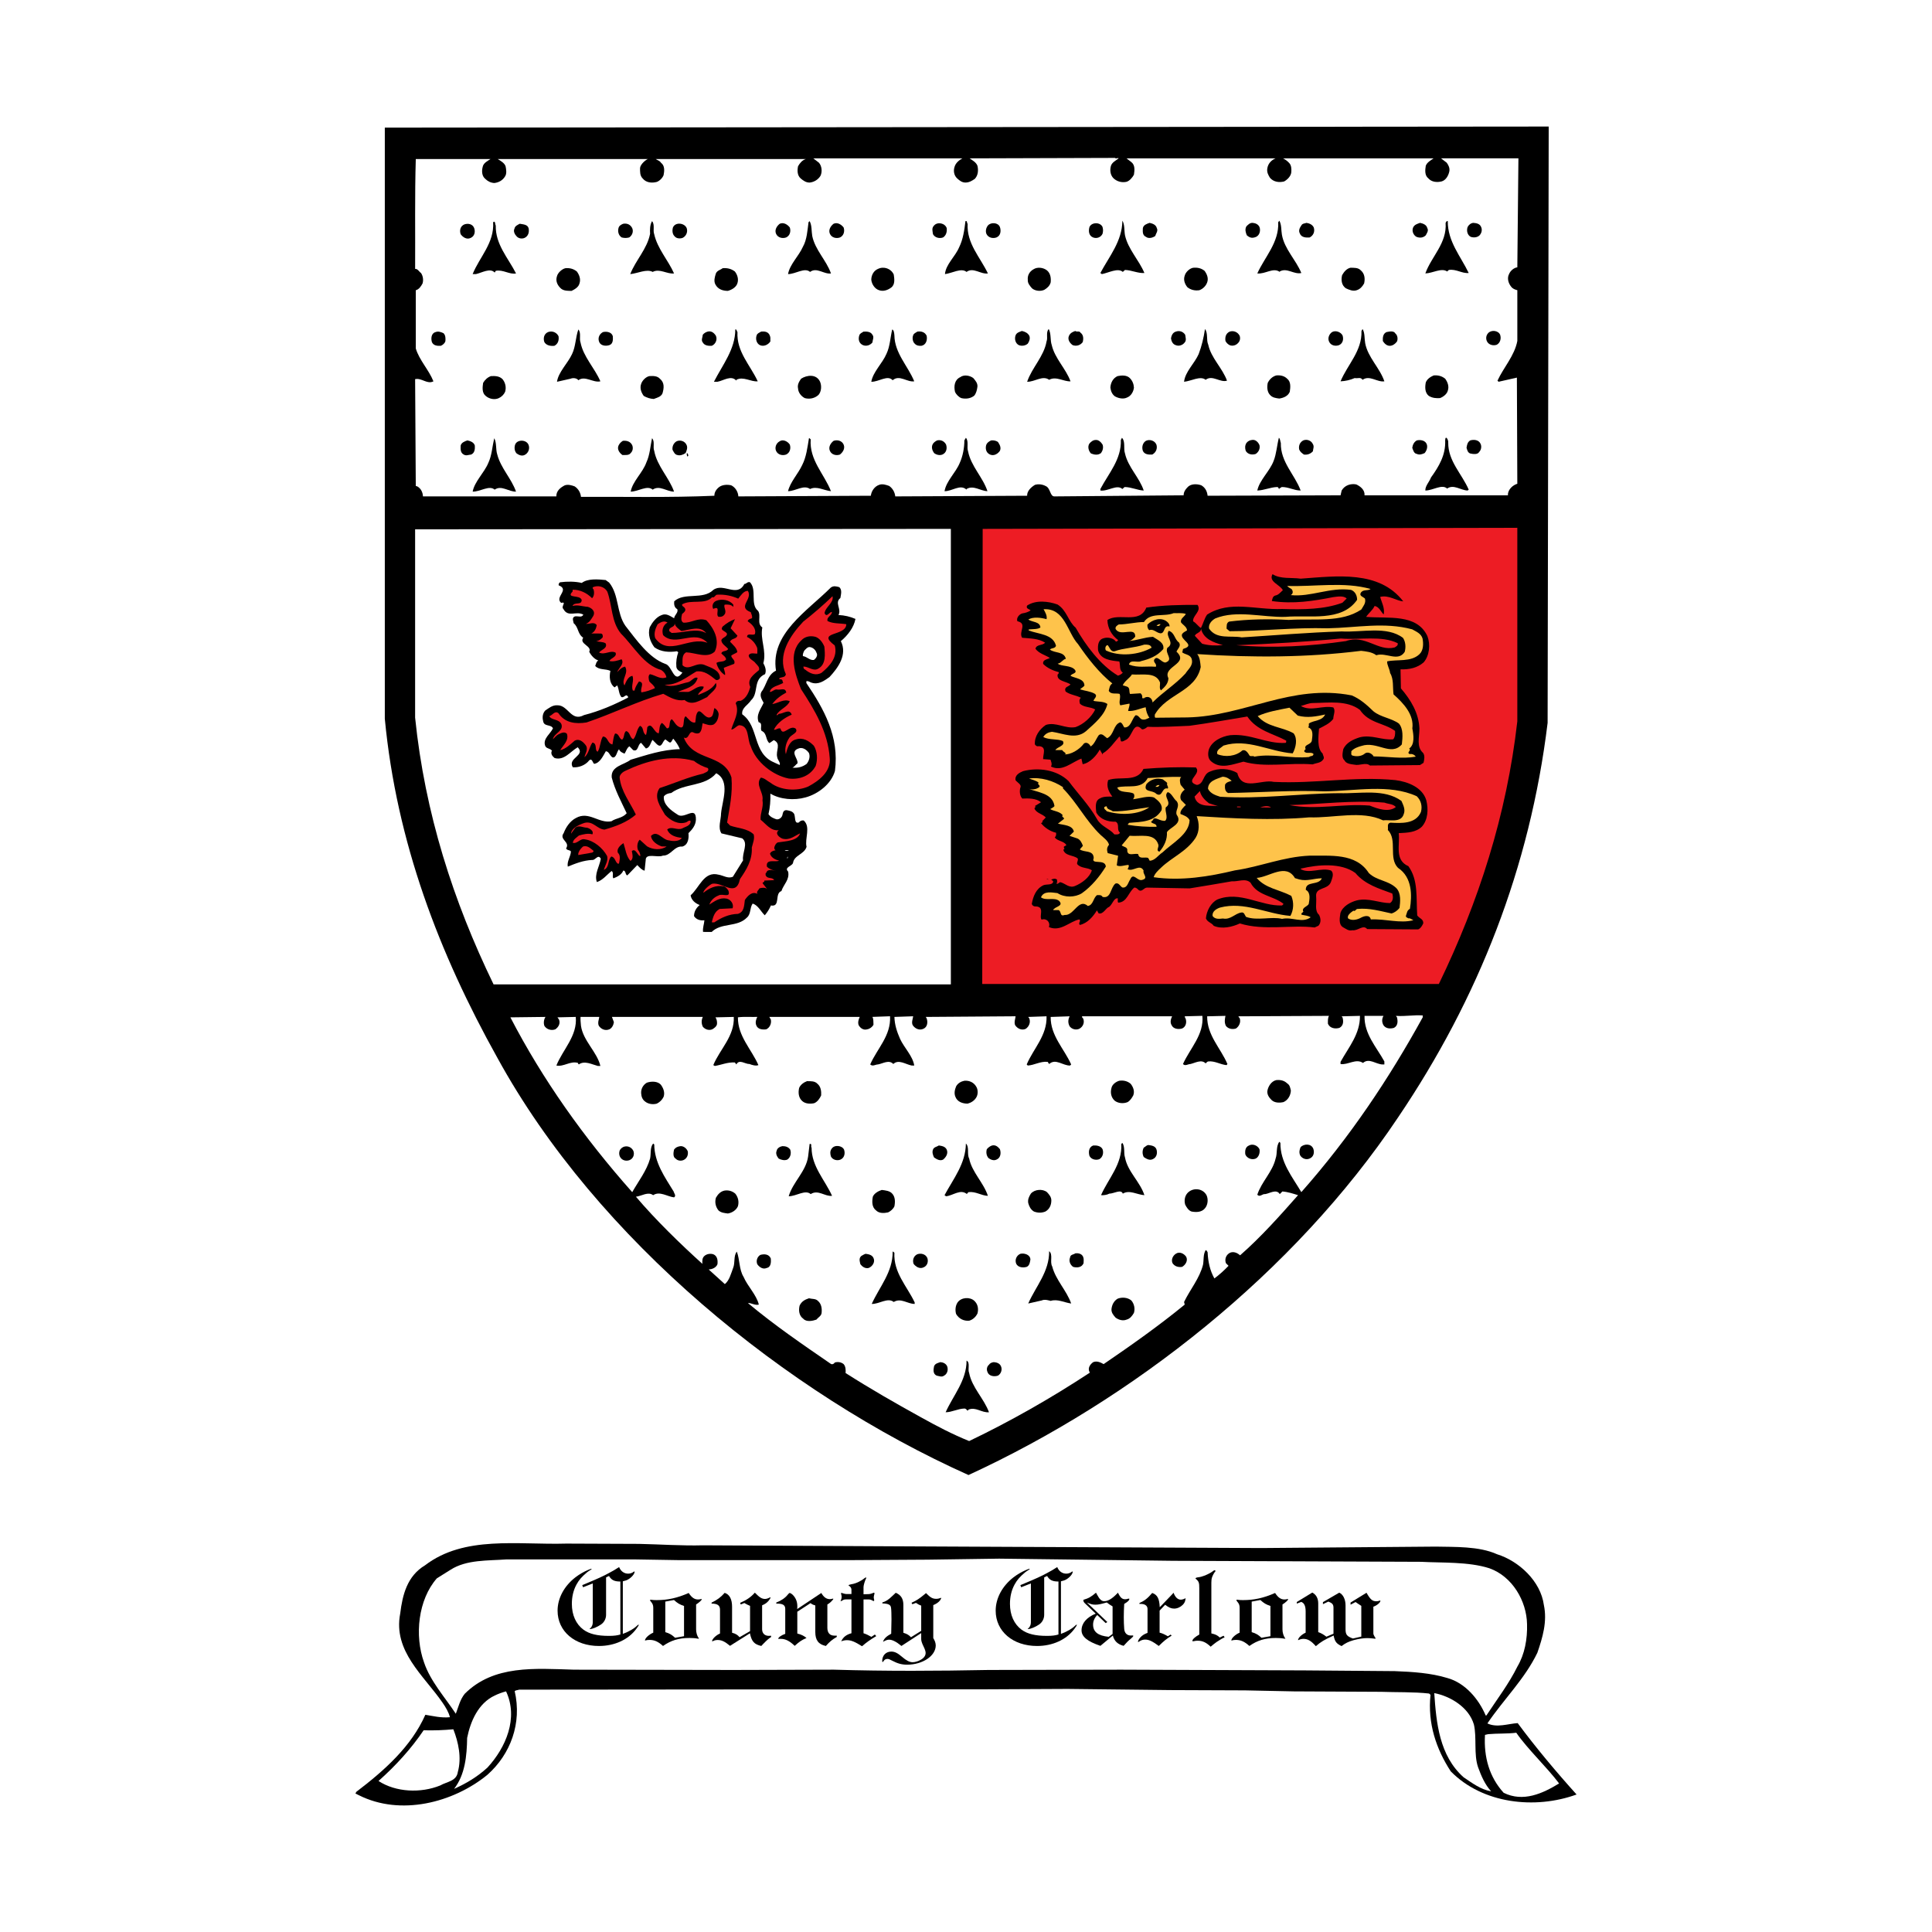 <?xml version="1.0" encoding="utf-8"?>
<!-- Generator: Adobe Illustrator 13.0.0, SVG Export Plug-In . SVG Version: 6.00 Build 14948)  -->
<!DOCTYPE svg PUBLIC "-//W3C//DTD SVG 1.0//EN" "http://www.w3.org/TR/2001/REC-SVG-20010904/DTD/svg10.dtd">
<svg version="1.0" id="Layer_1" xmlns="http://www.w3.org/2000/svg" xmlns:xlink="http://www.w3.org/1999/xlink" x="0px" y="0px"
	 width="192.756px" height="192.756px" viewBox="0 0 192.756 192.756" enable-background="new 0 0 192.756 192.756"
	 xml:space="preserve">
<g>
	<polygon fill-rule="evenodd" clip-rule="evenodd" fill="#FFFFFF" points="0,0 192.756,0 192.756,192.756 0,192.756 0,0 	"/>
	<path fill-rule="evenodd" clip-rule="evenodd" d="M154.406,72.121c-1.762,14.439-6.894,27.487-14.918,39.36
		c-10.395,15.547-26.573,28.182-42.86,35.684c-18.18-8.154-37.055-23.463-47.014-41.643c-5.806-10.416-10.046-21.484-11.221-33.814
		V12.733l116.121-0.108L154.406,72.121L154.406,72.121z"/>
	<path fill-rule="evenodd" clip-rule="evenodd" fill="#FFFFFF" d="M111.61,15.8c-0.282,0.217-0.695,0.413-0.782,0.783
		c-0.108,0.413-0.044,0.848,0.217,1.152c0.349,0.37,0.849,0.5,1.306,0.413c0.325-0.065,0.63-0.435,0.782-0.717
		c0.065-0.435,0.131-0.957-0.261-1.261l-0.479-0.37h14.874c-0.435,0.174-0.762,0.543-0.826,1c-0.065,0.37,0.087,0.652,0.261,0.935
		c0.348,0.413,0.892,0.5,1.413,0.37c0.326-0.174,0.696-0.544,0.718-0.936c0.022-0.261,0.022-0.652-0.195-0.891
		c-0.196-0.218-0.413-0.37-0.631-0.479h15.026c-0.283,0.196-0.652,0.391-0.783,0.739c-0.065,0.413-0.131,0.957,0.261,1.261
		c0.326,0.37,0.849,0.413,1.305,0.305c0.436-0.109,0.696-0.587,0.783-1.001c0.065-0.347-0.087-0.63-0.261-0.87l-0.565-0.435h7.72
		l-0.109,10.873c-0.348,0.043-0.695,0.348-0.826,0.674c-0.218,0.413-0.064,0.913,0.196,1.239c0.174,0.239,0.392,0.305,0.63,0.37
		v5.067c-0.282,1.479-1.369,2.631-1.979,3.958l0.109,0.109l1.826-0.413l0.043,10.59c-0.435,0.131-0.869,0.522-0.935,1v0.152H136.14
		c0.044-0.543-0.413-0.892-0.826-1.087c-0.565-0.109-1.152,0.087-1.457,0.609l-0.109,0.478l-13.265,0.043
		c-0.043-0.413-0.217-0.804-0.631-1.043c-0.435-0.152-1.064-0.174-1.391,0.217c-0.218,0.218-0.37,0.479-0.37,0.783l-12.896,0.109
		c-0.456,0-0.369-0.848-0.891-1.044c-0.283-0.152-0.696-0.217-1.045-0.108c-0.369,0.217-0.804,0.609-0.782,1.087l-13.156,0.065
		c-0.043-0.413-0.261-0.805-0.609-1.044c-0.305-0.108-0.674-0.239-1-0.108c-0.457,0.152-0.783,0.63-0.826,1.087l-13.221,0.065
		c-0.022-0.457-0.305-0.913-0.718-1.109c-0.392-0.087-0.87-0.065-1.196,0.174c-0.304,0.239-0.479,0.522-0.479,0.87
		c-4.458,0.196-9.329,0.087-13.308,0.109c-0.043-0.413-0.261-0.804-0.63-1.044c-0.283-0.108-0.652-0.217-0.979-0.108
		c-0.435,0.217-0.87,0.565-0.848,1.109H42.199c-0.021-0.413-0.196-0.783-0.565-1l-0.152-0.043l-0.065-10.655
		c0.652-0.152,1.196,0.543,1.827,0.217c-0.457-1.152-1.413-2.109-1.761-3.283v-5.806c0.326-0.087,0.521-0.391,0.674-0.674
		c0.109-0.347,0.043-0.761-0.152-1.043c-0.195-0.13-0.326-0.435-0.587-0.413c0.022-3.523-0.043-7.35,0.065-10.96h7.458
		c-0.261,0.174-0.717,0.392-0.783,0.783c-0.109,0.413-0.087,0.913,0.261,1.196c0.239,0.239,0.544,0.392,0.892,0.413
		c0.435-0.043,0.848-0.261,1.087-0.674c0.174-0.261,0.109-0.695,0.043-1c-0.109-0.326-0.5-0.543-0.783-0.718h14.983
		c-0.196,0.065-0.74,0.5-0.783,0.892c0,0.37-0.021,0.761,0.261,1.043c0.348,0.435,0.913,0.479,1.413,0.348
		c0.283-0.108,0.565-0.391,0.674-0.674c0.087-0.414,0.131-0.957-0.261-1.24c-0.131-0.217-0.348-0.239-0.522-0.37h14.982
		c-0.37,0.109-0.609,0.414-0.783,0.718c-0.087,0.413-0.087,0.913,0.261,1.218c0.261,0.217,0.521,0.413,0.891,0.413
		c0.436-0.043,0.848-0.283,1.087-0.674c0.196-0.413,0.13-0.979-0.152-1.305L81.145,15.8h14.874
		c-0.326,0.174-0.674,0.457-0.783,0.848c-0.13,0.391-0.065,0.848,0.261,1.152c0.239,0.217,0.479,0.413,0.827,0.413
		c0.37,0,0.652-0.174,0.935-0.37c0.326-0.348,0.37-0.848,0.261-1.305c-0.131-0.348-0.5-0.543-0.783-0.739l14.504-0.044
		C111.394,15.887,111.458,15.712,111.61,15.8L111.61,15.8z"/>
	<path fill-rule="evenodd" clip-rule="evenodd" d="M112.241,23.476c0.305,1.392,1.392,2.458,1.936,3.762
		c-0.652,0.043-1.262-0.283-1.936-0.305l-0.218,0.196c-0.479-0.435-1.413,0.087-2.087,0.218l-0.152-0.109
		c0.892-1.674,2.175-3.175,2.196-5.219C112.22,22.389,112.154,22.998,112.241,23.476L112.241,23.476z"/>
	<path fill-rule="evenodd" clip-rule="evenodd" d="M127.898,23.432c0.261,1.435,1.392,2.479,1.936,3.806
		c-0.74,0.174-1.436-0.565-2.153-0.152v0.043c-0.652-0.479-1.436,0.239-2.24,0.152c0.762-1.674,2.175-3.088,2.088-5.11l0.108-0.152
		C127.876,22.432,127.812,22.954,127.898,23.432L127.898,23.432z"/>
	<path fill-rule="evenodd" clip-rule="evenodd" d="M65.271,23.367c0.326,1.457,1.392,2.587,1.979,3.914
		c-0.696,0.087-1.436-0.522-2.131-0.152c-0.608-0.326-1.5,0.152-2.24,0.218c0.543-1.392,1.696-2.523,1.979-4.023
		c-0.022-0.392-0.022-0.892,0.196-1.261C65.358,22.41,65.119,22.976,65.271,23.367L65.271,23.367z"/>
	<path fill-rule="evenodd" clip-rule="evenodd" d="M81.037,23.541c0.283,1.392,1.414,2.435,1.87,3.74
		c-0.696,0.109-1.414-0.652-2.087-0.152c-0.544-0.479-1.436,0.218-2.197,0.218c0.174-0.979,1.065-1.783,1.479-2.719
		c0.413-0.717,0.457-1.674,0.565-2.457l0.109-0.108C81.015,22.498,80.95,23.041,81.037,23.541L81.037,23.541z"/>
	<path fill-rule="evenodd" clip-rule="evenodd" d="M96.541,22.323c-0.108,1.979,1.262,3.349,2.022,4.958
		c-0.718,0.109-1.457-0.652-2.131-0.152c-0.522-0.435-1.436,0.131-2.153,0.218c0.087-0.979,1.022-1.74,1.414-2.675
		c0.391-0.783,0.521-1.696,0.63-2.609C96.541,21.997,96.433,22.258,96.541,22.323L96.541,22.323z"/>
	<path fill-rule="evenodd" clip-rule="evenodd" d="M144.446,22.062c-0.021,2.022,1.283,3.501,2.088,5.175
		c-0.674,0.065-1.24-0.413-1.979-0.305l-0.174,0.153c-0.565-0.392-1.435,0.174-2.174,0.195c0.608-1.696,2.174-3.022,2.021-5.045
		C144.294,22.171,144.294,22.019,144.446,22.062L144.446,22.062z"/>
	<path fill-rule="evenodd" clip-rule="evenodd" d="M49.462,22.498c-0.043,1.892,1.24,3.24,2.022,4.784
		c-0.652,0.13-1.305-0.413-2.022-0.261l-0.109,0.174c-0.435-0.5-1.283,0.021-1.87,0.152h-0.327c0.696-1.718,2.175-3.11,2.044-5.176
		C49.44,21.976,49.375,22.389,49.462,22.498L49.462,22.498z"/>
	<path fill-rule="evenodd" clip-rule="evenodd" d="M115.416,22.758c0.152,0.283-0.087,0.521-0.152,0.783
		c-0.239,0.174-0.652,0.305-0.935,0.087c-0.392-0.174-0.305-0.609-0.305-0.87c0.065-0.326,0.413-0.435,0.674-0.522
		C114.981,22.301,115.329,22.41,115.416,22.758L115.416,22.758z"/>
	<path fill-rule="evenodd" clip-rule="evenodd" d="M125.658,22.649c0.131,0.348,0.021,0.805-0.326,0.979
		c-0.37,0.152-0.608,0.13-0.936-0.152c-0.108-0.261-0.217-0.587-0.043-0.892c0.152-0.152,0.348-0.37,0.631-0.348
		C125.245,22.258,125.527,22.367,125.658,22.649L125.658,22.649z"/>
	<path fill-rule="evenodd" clip-rule="evenodd" d="M131.073,22.693c0.13,0.392-0.022,0.805-0.414,1
		c-0.326,0.022-0.825,0.022-0.979-0.414c-0.151-0.282,0-0.565,0.153-0.782c0.108-0.218,0.348-0.196,0.521-0.261
		C130.638,22.28,130.942,22.41,131.073,22.693L131.073,22.693z"/>
	<path fill-rule="evenodd" clip-rule="evenodd" d="M142.402,22.758c0.152,0.261-0.044,0.5-0.152,0.717
		c-0.261,0.261-0.609,0.283-0.935,0.152c-0.305-0.174-0.479-0.587-0.326-0.935c0.13-0.283,0.435-0.37,0.695-0.457
		C141.968,22.301,142.315,22.41,142.402,22.758L142.402,22.758z"/>
	<path fill-rule="evenodd" clip-rule="evenodd" d="M147.773,22.649c0.131,0.283,0.044,0.609-0.152,0.826
		c-0.217,0.218-0.587,0.261-0.892,0.152c-0.326-0.174-0.435-0.609-0.305-0.979c0.109-0.217,0.326-0.391,0.566-0.413
		C147.316,22.258,147.643,22.323,147.773,22.649L147.773,22.649z"/>
	<path fill-rule="evenodd" clip-rule="evenodd" d="M78.797,22.693c0.13,0.37,0.021,0.826-0.37,1c-0.37,0.13-0.827,0.022-1-0.37
		s0.087-0.783,0.37-1C78.188,22.149,78.579,22.41,78.797,22.693L78.797,22.693z"/>
	<path fill-rule="evenodd" clip-rule="evenodd" d="M84.168,22.693c0.13,0.37,0.021,0.826-0.37,1c-0.37,0.13-0.827,0.022-1-0.37
		c-0.174-0.392,0.087-0.783,0.37-1C83.559,22.149,83.95,22.41,84.168,22.693L84.168,22.693z"/>
	<path fill-rule="evenodd" clip-rule="evenodd" d="M94.454,22.758c0.043,0.391-0.065,0.739-0.37,0.935
		c-0.37,0.13-0.805,0.022-1-0.326c-0.043-0.326-0.152-0.609,0.109-0.87C93.54,22.105,94.279,22.258,94.454,22.758L94.454,22.758z"/>
	<path fill-rule="evenodd" clip-rule="evenodd" d="M99.76,22.649c0.13,0.37,0.087,0.87-0.349,1.044c-0.369,0.13-0.826,0.022-1-0.37
		c-0.108-0.283-0.021-0.609,0.152-0.826C98.868,22.149,99.586,22.193,99.76,22.649L99.76,22.649z"/>
	<path fill-rule="evenodd" clip-rule="evenodd" d="M110.001,22.649c0.065,0.261,0.065,0.413,0,0.674
		c-0.174,0.37-0.587,0.5-0.935,0.37c-0.457-0.174-0.479-0.674-0.369-1.044C108.914,22.149,109.784,22.149,110.001,22.649
		L110.001,22.649z"/>
	<path fill-rule="evenodd" clip-rule="evenodd" d="M47.309,22.758c0.131,0.37,0.044,0.804-0.348,0.979
		c-0.392,0.195-0.783-0.065-1-0.37c-0.13-0.37-0.043-0.805,0.37-0.979C46.7,22.258,47.157,22.345,47.309,22.758L47.309,22.758z"/>
	<path fill-rule="evenodd" clip-rule="evenodd" d="M52.746,22.801c0.065,0.392-0.043,0.761-0.413,0.936
		c-0.261,0.109-0.587,0.065-0.783-0.152c-0.173-0.174-0.37-0.5-0.217-0.783c0.044-0.261,0.326-0.369,0.522-0.478
		C52.202,22.389,52.659,22.389,52.746,22.801L52.746,22.801z"/>
	<path fill-rule="evenodd" clip-rule="evenodd" d="M63.075,22.758c0.152,0.348,0,0.739-0.304,0.935c-0.283,0.065-0.457,0.065-0.74,0
		c-0.326-0.196-0.435-0.631-0.304-1c0.065-0.195,0.283-0.304,0.457-0.37C62.575,22.258,62.901,22.41,63.075,22.758L63.075,22.758z"
		/>
	<path fill-rule="evenodd" clip-rule="evenodd" d="M68.511,22.758c0.131,0.37-0.043,0.804-0.413,0.979
		c-0.261,0.087-0.608,0.065-0.783-0.152c-0.239-0.217-0.261-0.587-0.174-0.892C67.38,22.127,68.294,22.236,68.511,22.758
		L68.511,22.758z"/>
	<path fill-rule="evenodd" clip-rule="evenodd" d="M89.169,27.39c0.065,0.435,0.152,1-0.261,1.305
		c-0.326,0.239-0.761,0.413-1.196,0.261c-0.435-0.13-0.739-0.608-0.783-1.044c0-0.456,0.239-0.913,0.674-1.087
		C88.191,26.542,88.908,26.803,89.169,27.39L89.169,27.39z"/>
	<path fill-rule="evenodd" clip-rule="evenodd" d="M104.456,26.977c0.37,0.304,0.413,0.804,0.37,1.196
		c-0.087,0.348-0.348,0.565-0.631,0.74c-0.369,0.174-0.913,0.13-1.239-0.153c-0.218-0.261-0.435-0.5-0.413-0.848
		c-0.044-0.435,0.174-0.826,0.565-1.043C103.5,26.607,104.108,26.694,104.456,26.977L104.456,26.977z"/>
	<path fill-rule="evenodd" clip-rule="evenodd" d="M120.179,27.021c0.239,0.326,0.413,0.739,0.261,1.152
		c-0.131,0.37-0.435,0.652-0.783,0.783c-0.479,0.065-0.869-0.043-1.195-0.304c-0.262-0.326-0.413-0.74-0.262-1.152
		c0.087-0.348,0.479-0.718,0.827-0.783C119.482,26.672,119.852,26.759,120.179,27.021L120.179,27.021z"/>
	<path fill-rule="evenodd" clip-rule="evenodd" d="M135.77,26.977c0.392,0.326,0.436,0.848,0.327,1.304
		c-0.175,0.305-0.392,0.566-0.739,0.674c-0.37,0.131-0.762-0.043-1.088-0.196c-0.436-0.304-0.479-0.848-0.369-1.304
		c0.195-0.348,0.456-0.653,0.825-0.74C135.118,26.716,135.509,26.694,135.77,26.977L135.77,26.977z"/>
	<path fill-rule="evenodd" clip-rule="evenodd" d="M57.552,27.086c0.239,0.326,0.413,0.761,0.261,1.195
		c-0.087,0.37-0.479,0.587-0.783,0.74c-0.391,0-0.761,0-1.043-0.217c-0.37-0.326-0.587-0.761-0.414-1.261
		c0.087-0.327,0.479-0.696,0.827-0.783C56.855,26.716,57.225,26.825,57.552,27.086L57.552,27.086z"/>
	<path fill-rule="evenodd" clip-rule="evenodd" d="M73.317,27.086c0.239,0.304,0.391,0.739,0.261,1.152
		c-0.108,0.413-0.565,0.674-0.957,0.783c-0.5,0-0.979-0.152-1.24-0.631c-0.195-0.348-0.065-0.761,0.043-1.109
		c0.131-0.304,0.457-0.348,0.674-0.522C72.578,26.716,72.969,26.825,73.317,27.086L73.317,27.086z"/>
	<path fill-rule="evenodd" clip-rule="evenodd" d="M104.935,34.436c0.305,1.327,1.414,2.349,1.87,3.609
		c-0.674,0.044-1.435-0.543-2.131-0.152c-0.652-0.479-1.436,0.217-2.196,0.196c0.479-1.414,1.675-2.522,1.936-4.023
		c0.152-0.37-0.087-0.913,0.218-1.24C104.892,33.305,104.761,33.936,104.935,34.436L104.935,34.436z"/>
	<path fill-rule="evenodd" clip-rule="evenodd" d="M120.548,34.393c0.283,1.326,1.414,2.327,1.87,3.587
		c-0.695,0.218-1.457-0.609-2.131-0.087c-0.522-0.435-1.436,0.13-2.153,0.196c0.109-1,1.044-1.827,1.457-2.762
		c0.305-0.805,0.501-1.631,0.631-2.501C120.548,33.261,120.33,33.914,120.548,34.393L120.548,34.393z"/>
	<path fill-rule="evenodd" clip-rule="evenodd" d="M136.205,34.24c0.261,1.414,1.457,2.457,1.914,3.805
		c-0.719,0.109-1.479-0.652-2.175-0.152c-0.196-0.304-0.457-0.109-0.783-0.174c-0.457,0.195-0.913,0.304-1.414,0.326
		c0.696-1.674,2.153-3.022,2.088-5.023l0.109-0.196C136.184,33.218,136.118,33.761,136.205,34.24L136.205,34.24z"/>
	<path fill-rule="evenodd" clip-rule="evenodd" d="M57.921,34.175c0.283,1.435,1.414,2.544,1.979,3.87
		c-0.717,0.174-1.544-0.608-2.196-0.108c-0.152-0.217-0.522-0.261-0.783-0.152l-1.349,0.305c0.13-0.957,1.066-1.827,1.501-2.762
		c0.369-0.761,0.348-1.674,0.63-2.458C58.008,33.218,57.769,33.783,57.921,34.175L57.921,34.175z"/>
	<path fill-rule="evenodd" clip-rule="evenodd" d="M73.578,33.131c-0.108,1.957,1.283,3.305,2.022,4.914
		c-0.696,0.065-1.435-0.521-2.131-0.152v0.087c-0.522-0.587-1.283,0-1.892,0.109h-0.348c0.849-1.674,2.131-3.24,2.131-5.219
		C73.513,32.826,73.491,33.044,73.578,33.131L73.578,33.131z"/>
	<path fill-rule="evenodd" clip-rule="evenodd" d="M89.235,33.457c0.021,1.783,1.348,3.044,1.979,4.588
		c-0.718,0.109-1.479-0.695-2.153-0.108c-0.5-0.565-1.392,0.174-2.131,0.152c0.174-1,1.109-1.827,1.522-2.805
		c0.348-0.739,0.37-1.609,0.565-2.414C89.191,32.935,89.213,33.24,89.235,33.457L89.235,33.457z"/>
	<path fill-rule="evenodd" clip-rule="evenodd" d="M102.695,33.5c0.108,0.261,0,0.565-0.152,0.783
		c-0.239,0.218-0.608,0.261-0.892,0.152c-0.348-0.174-0.457-0.63-0.326-0.979c0.108-0.283,0.413-0.348,0.631-0.435
		C102.26,33.087,102.543,33.218,102.695,33.5L102.695,33.5z"/>
	<path fill-rule="evenodd" clip-rule="evenodd" d="M107.805,33.196c0.305,0.217,0.305,0.609,0.218,0.936
		c-0.239,0.326-0.631,0.435-1,0.304c-0.282-0.196-0.544-0.565-0.37-0.935c0.131-0.283,0.37-0.392,0.631-0.479
		C107.436,33.153,107.696,32.979,107.805,33.196L107.805,33.196z"/>
	<path fill-rule="evenodd" clip-rule="evenodd" d="M118.243,33.392c0.043,0.305,0.174,0.587-0.109,0.848
		c-0.173,0.196-0.521,0.326-0.826,0.196c-0.304-0.087-0.435-0.391-0.478-0.674c0.043-0.282,0.174-0.587,0.478-0.674
		C117.656,32.957,118.025,33.066,118.243,33.392L118.243,33.392z"/>
	<path fill-rule="evenodd" clip-rule="evenodd" d="M123.68,33.5c0.087,0.239,0.043,0.544-0.175,0.739
		c-0.173,0.196-0.521,0.326-0.825,0.196c-0.196-0.109-0.305-0.217-0.414-0.413c-0.064-0.392,0.044-0.761,0.414-0.935
		C123.049,32.957,123.483,33.109,123.68,33.5L123.68,33.5z"/>
	<path fill-rule="evenodd" clip-rule="evenodd" d="M133.943,33.457c0.131,0.37,0.044,0.804-0.348,0.979
		c-0.37,0.13-0.827,0.043-1.001-0.37c-0.151-0.348,0.022-0.739,0.305-0.935C133.247,32.935,133.747,33.109,133.943,33.457
		L133.943,33.457z"/>
	<path fill-rule="evenodd" clip-rule="evenodd" d="M149.665,33.392c0.131,0.37,0.022,0.805-0.326,1.001
		c-0.348,0.13-0.804,0.021-0.979-0.327c-0.131-0.261-0.108-0.587,0.109-0.826C148.773,32.892,149.47,32.957,149.665,33.392
		L149.665,33.392z"/>
	<path fill-rule="evenodd" clip-rule="evenodd" d="M44.243,33.24c0.217,0.196,0.217,0.543,0.196,0.783
		c-0.044,0.217-0.261,0.392-0.457,0.479c-0.37,0.021-0.739-0.022-0.891-0.37c-0.109-0.37-0.065-0.892,0.37-1
		C43.721,33.022,44.004,33.131,44.243,33.24L44.243,33.24z"/>
	<path fill-rule="evenodd" clip-rule="evenodd" d="M55.725,33.544c0.065,0.414-0.065,0.783-0.414,0.957
		c-0.413,0.043-0.805-0.043-1-0.37c-0.131-0.37-0.043-0.827,0.37-1C55.094,32.979,55.529,33.153,55.725,33.544L55.725,33.544z"/>
	<path fill-rule="evenodd" clip-rule="evenodd" d="M61.14,33.544c0.021,0.304,0.043,0.761-0.348,0.892
		c-0.413,0.13-0.935,0.043-1.044-0.413c-0.109-0.392,0.109-0.739,0.414-0.892C60.53,33.044,61.031,33.131,61.14,33.544L61.14,33.544
		z"/>
	<path fill-rule="evenodd" clip-rule="evenodd" d="M71.425,33.5c0.174,0.391-0.043,0.848-0.413,1
		c-0.348,0.021-0.718-0.022-0.892-0.326c-0.196-0.239-0.021-0.522,0-0.783c0.131-0.152,0.305-0.261,0.479-0.304
		C70.969,32.979,71.251,33.218,71.425,33.5L71.425,33.5z"/>
	<path fill-rule="evenodd" clip-rule="evenodd" d="M76.796,33.457c0.109,0.239,0.044,0.348,0.065,0.609
		c-0.218,0.327-0.652,0.543-1.044,0.37c-0.348-0.174-0.457-0.63-0.326-0.979c0.065-0.217,0.282-0.261,0.435-0.37
		C76.274,33.044,76.644,33.087,76.796,33.457L76.796,33.457z"/>
	<path fill-rule="evenodd" clip-rule="evenodd" d="M87.038,33.392c0.196,0.239,0.022,0.522,0,0.783
		c-0.239,0.283-0.608,0.391-0.935,0.261c-0.414-0.174-0.5-0.609-0.37-0.979c0.065-0.217,0.283-0.261,0.413-0.37
		C86.495,33.066,86.864,33.087,87.038,33.392L87.038,33.392z"/>
	<path fill-rule="evenodd" clip-rule="evenodd" d="M92.453,33.5c0.087,0.435-0.065,0.914-0.521,1
		c-0.261,0.021-0.5-0.022-0.674-0.218c-0.195-0.174-0.261-0.565-0.152-0.826c0.065-0.217,0.283-0.261,0.414-0.37
		C91.909,33.022,92.279,33.131,92.453,33.5L92.453,33.5z"/>
	<path fill-rule="evenodd" clip-rule="evenodd" d="M139.228,33.283c0.195,0.152,0.261,0.522,0.152,0.783
		c-0.218,0.304-0.609,0.565-1.001,0.37c-0.195-0.109-0.282-0.217-0.413-0.413c-0.021-0.37,0.022-0.739,0.37-0.892
		C138.597,33.087,139.054,32.957,139.228,33.283L139.228,33.283z"/>
	<path fill-rule="evenodd" clip-rule="evenodd" d="M81.819,38.089c0.174,0.413,0.13,0.979-0.152,1.305
		c-0.37,0.348-0.892,0.457-1.371,0.326c-0.348-0.174-0.652-0.543-0.674-0.957c-0.087-0.392,0.108-0.696,0.304-0.979
		C80.493,37.415,81.45,37.284,81.819,38.089L81.819,38.089z"/>
	<path fill-rule="evenodd" clip-rule="evenodd" d="M97.106,37.719c0.217,0.261,0.435,0.5,0.414,0.848
		c-0.044,0.326-0.109,0.63-0.305,0.891c-0.348,0.305-0.848,0.37-1.305,0.261c-0.261-0.108-0.521-0.37-0.63-0.631
		c-0.13-0.565-0.043-1.196,0.522-1.457C96.171,37.35,96.758,37.458,97.106,37.719L97.106,37.719z"/>
	<path fill-rule="evenodd" clip-rule="evenodd" d="M112.72,37.719c0.261,0.261,0.392,0.587,0.413,0.957
		c-0.044,0.392-0.282,0.827-0.674,0.979c-0.37,0.195-0.87,0.087-1.218-0.109c-0.305-0.217-0.413-0.544-0.457-0.87
		c0.021-0.478,0.261-0.957,0.718-1.152C111.915,37.437,112.415,37.415,112.72,37.719L112.72,37.719z"/>
	<path fill-rule="evenodd" clip-rule="evenodd" d="M128.42,37.784c0.392,0.305,0.326,0.87,0.261,1.305
		c-0.174,0.435-0.631,0.609-1.044,0.674c-0.348-0.043-0.695-0.087-0.935-0.37c-0.283-0.305-0.305-0.783-0.218-1.196
		c0.174-0.348,0.457-0.631,0.849-0.74C127.746,37.415,128.137,37.501,128.42,37.784L128.42,37.784z"/>
	<path fill-rule="evenodd" clip-rule="evenodd" d="M144.186,37.784c0.239,0.326,0.413,0.762,0.261,1.196
		c-0.087,0.348-0.479,0.631-0.782,0.739c-0.392,0.022-0.74,0-1.109-0.217c-0.413-0.326-0.392-0.892-0.305-1.348
		c0.131-0.348,0.479-0.565,0.783-0.696C143.489,37.415,143.859,37.523,144.186,37.784L144.186,37.784z"/>
	<path fill-rule="evenodd" clip-rule="evenodd" d="M50.136,37.828c0.283,0.348,0.392,0.804,0.261,1.261
		c-0.13,0.283-0.348,0.5-0.63,0.631c-0.414,0.196-0.957,0.087-1.305-0.217c-0.391-0.305-0.326-0.87-0.261-1.305
		c0.174-0.305,0.457-0.565,0.783-0.674C49.418,37.501,49.832,37.523,50.136,37.828L50.136,37.828z"/>
	<path fill-rule="evenodd" clip-rule="evenodd" d="M65.836,37.784c0.478,0.392,0.413,0.935,0.261,1.457
		c-0.152,0.37-0.565,0.435-0.87,0.565c-0.37-0.021-0.696-0.13-1-0.304c-0.24-0.326-0.414-0.761-0.261-1.196
		c0.109-0.348,0.479-0.717,0.826-0.783C65.184,37.501,65.576,37.501,65.836,37.784L65.836,37.784z"/>
	<path fill-rule="evenodd" clip-rule="evenodd" d="M96.584,45.026c0.283,1.479,1.479,2.587,1.935,3.979
		c-0.717-0.021-1.391-0.63-2.087-0.217v0.065c-0.631-0.587-1.436,0.174-2.196,0.152c0.174-1.022,1.108-1.827,1.522-2.827
		c0.305-0.674,0.457-1.5,0.457-2.24l0.152-0.261C96.672,44.025,96.433,44.613,96.584,45.026L96.584,45.026z"/>
	<path fill-rule="evenodd" clip-rule="evenodd" d="M112.241,45.243c0.305,1.37,1.436,2.392,1.87,3.697
		c-0.609-0.021-1.239-0.348-1.914-0.348l-0.217,0.196c-0.544-0.5-1.457,0.261-2.196,0.152v-0.152
		c0.826-1.565,2.109-2.958,2.044-4.893l0.108-0.217C112.307,44.047,112.067,44.743,112.241,45.243L112.241,45.243z"/>
	<path fill-rule="evenodd" clip-rule="evenodd" d="M127.789,44.199c-0.043,1.892,1.392,3.153,1.979,4.741
		c-0.675,0-1.218-0.37-1.914-0.348c-0.065,0.13-0.283,0.065-0.218,0.261c-0.065-0.087-0.065-0.261-0.217-0.261
		c-0.696,0.022-1.283,0.327-1.979,0.348c0.218-1.044,1.239-1.914,1.632-2.958c0.282-0.718,0.326-1.544,0.521-2.305
		C127.724,43.765,127.724,44.025,127.789,44.199L127.789,44.199z"/>
	<path fill-rule="evenodd" clip-rule="evenodd" d="M144.49,44.156c-0.022,1.849,1.37,3.131,2.044,4.697l-0.109,0.087
		c-0.695-0.021-1.392-0.652-2.044-0.196c-0.521-0.478-1.413,0.196-2.174,0.196c-0.022-0.457,0.391-0.848,0.565-1.305
		c0.782-1.087,1.479-2.24,1.413-3.697C144.207,43.33,144.533,43.917,144.49,44.156L144.49,44.156z"/>
	<path fill-rule="evenodd" clip-rule="evenodd" d="M49.614,45.352c0.348,1.349,1.414,2.392,1.87,3.697
		c-0.74,0.021-1.457-0.674-2.131-0.196c-0.543-0.479-1.435,0.217-2.196,0.196c0.196-1.022,1.153-1.871,1.566-2.871
		c0.348-0.739,0.391-1.631,0.587-2.458C49.571,44.199,49.44,44.83,49.614,45.352L49.614,45.352z"/>
	<path fill-rule="evenodd" clip-rule="evenodd" d="M65.271,44.982c0.283,1.522,1.479,2.653,1.979,4.067
		c-0.74,0-1.457-0.674-2.131-0.196c-0.543-0.479-1.435,0.196-2.196,0.196c0.196-1.044,1.196-1.871,1.566-2.914
		c0.348-0.739,0.392-1.609,0.565-2.414C65.358,44.047,65.119,44.591,65.271,44.982L65.271,44.982z"/>
	<path fill-rule="evenodd" clip-rule="evenodd" d="M80.884,43.83c-0.152,2.066,1.348,3.458,2.022,5.175
		c-0.696-0.065-1.414-0.543-2.087-0.217c-0.631-0.457-1.436,0.217-2.197,0.217c0.217-0.913,1-1.718,1.414-2.609
		c0.413-0.804,0.522-1.761,0.674-2.675C80.797,43.699,80.819,43.808,80.884,43.83L80.884,43.83z"/>
	<path fill-rule="evenodd" clip-rule="evenodd" d="M110.001,44.352c0.109,0.283,0.022,0.609-0.151,0.848
		c-0.305,0.239-0.675,0.174-1.001,0.043c-0.239-0.239-0.369-0.696-0.151-1c0.174-0.195,0.369-0.348,0.63-0.348
		C109.609,43.873,109.85,44.112,110.001,44.352L110.001,44.352z"/>
	<path fill-rule="evenodd" clip-rule="evenodd" d="M115.373,44.352c0.13,0.392-0.044,0.805-0.414,1
		c-0.391,0.022-0.782-0.021-0.935-0.37c-0.13-0.369-0.021-0.804,0.305-1C114.677,43.808,115.198,43.938,115.373,44.352
		L115.373,44.352z"/>
	<path fill-rule="evenodd" clip-rule="evenodd" d="M125.658,44.417c0.087,0.37-0.108,0.696-0.369,0.87
		c-0.37,0.13-0.806,0.043-1.001-0.305c-0.087-0.283-0.087-0.521,0.065-0.783c0.152-0.196,0.348-0.283,0.565-0.305
		C125.267,43.83,125.55,44.134,125.658,44.417L125.658,44.417z"/>
	<path fill-rule="evenodd" clip-rule="evenodd" d="M130.986,44.308c0.151,0.239,0.021,0.479,0,0.718
		c-0.239,0.261-0.544,0.37-0.893,0.326c-0.217-0.152-0.391-0.283-0.478-0.522c-0.065-0.391,0.087-0.718,0.413-0.891
		C130.398,43.786,130.834,43.96,130.986,44.308L130.986,44.308z"/>
	<path fill-rule="evenodd" clip-rule="evenodd" d="M142.358,44.352c0.087,0.283-0.021,0.609-0.217,0.848
		c-0.218,0.108-0.522,0.217-0.783,0.087c-0.305-0.043-0.369-0.392-0.457-0.609c0.044-0.305,0.175-0.587,0.457-0.739
		C141.729,43.852,142.229,43.938,142.358,44.352L142.358,44.352z"/>
	<path fill-rule="evenodd" clip-rule="evenodd" d="M147.729,44.308c0.109,0.261,0.044,0.587-0.151,0.783
		c-0.152,0.283-0.609,0.217-0.893,0.152c-0.261-0.087-0.304-0.37-0.369-0.565c0.044-0.283,0.087-0.566,0.369-0.739
		C147.056,43.83,147.556,43.873,147.729,44.308L147.729,44.308z"/>
	<path fill-rule="evenodd" clip-rule="evenodd" d="M47.375,44.46c0.021,0.369-0.021,0.739-0.37,0.891
		c-0.261,0.022-0.5,0.152-0.739,0c-0.37-0.195-0.305-0.608-0.305-0.891c0.065-0.305,0.414-0.435,0.674-0.522
		C46.939,44.003,47.287,44.134,47.375,44.46L47.375,44.46z"/>
	<path fill-rule="evenodd" clip-rule="evenodd" d="M68.511,44.417c0.109,0.261,0,0.543-0.108,0.783
		c-0.239,0.174-0.565,0.283-0.826,0.196c-0.261-0.044-0.37-0.327-0.479-0.522c-0.043-0.348,0.109-0.652,0.37-0.826
		C67.815,43.852,68.337,43.982,68.511,44.417L68.511,44.417z"/>
	<path fill-rule="evenodd" clip-rule="evenodd" d="M78.797,44.352c0.13,0.37,0.021,0.826-0.37,1c-0.37,0.131-0.827,0.022-1-0.37
		c-0.152-0.348,0.022-0.761,0.326-0.935C78.101,43.786,78.579,44.025,78.797,44.352L78.797,44.352z"/>
	<path fill-rule="evenodd" clip-rule="evenodd" d="M84.168,44.352c0.174,0.392-0.087,0.783-0.37,1c-0.37,0.131-0.827,0.022-1-0.37
		c-0.174-0.391,0.087-0.783,0.37-1C83.537,43.852,83.994,43.96,84.168,44.352L84.168,44.352z"/>
	<path fill-rule="evenodd" clip-rule="evenodd" d="M94.388,44.352c0.13,0.37,0.043,0.826-0.37,1
		c-0.283,0.109-0.609,0.022-0.826-0.152c-0.174-0.239-0.283-0.565-0.152-0.848c0.087-0.196,0.283-0.326,0.457-0.413
		C93.888,43.852,94.214,44.025,94.388,44.352L94.388,44.352z"/>
	<path fill-rule="evenodd" clip-rule="evenodd" d="M99.563,44.09c0.174,0.261,0.349,0.566,0.196,0.892
		c-0.196,0.283-0.587,0.544-0.979,0.37c-0.414-0.174-0.5-0.63-0.37-1c0.087-0.196,0.283-0.326,0.479-0.413
		C99.129,43.917,99.368,43.96,99.563,44.09L99.563,44.09z"/>
	<path fill-rule="evenodd" clip-rule="evenodd" d="M52.746,44.417c0.13,0.37-0.043,0.805-0.413,0.979
		c-0.283,0.13-0.565,0-0.783-0.152c-0.217-0.217-0.261-0.587-0.152-0.892C51.593,43.83,52.55,43.83,52.746,44.417L52.746,44.417z"/>
	<path fill-rule="evenodd" clip-rule="evenodd" d="M63.075,44.417c0.109,0.261,0.065,0.587-0.152,0.783
		c-0.152,0.239-0.522,0.196-0.826,0.196c-0.305-0.218-0.565-0.587-0.37-0.979c0.109-0.196,0.217-0.305,0.413-0.435
		C62.531,43.938,62.901,44.047,63.075,44.417L63.075,44.417z"/>
	<path fill-rule="evenodd" clip-rule="evenodd" d="M68.664,45.396v0.108c-0.044-0.021-0.065,0.022-0.109,0.043l-0.044-0.304
		C68.642,45.178,68.62,45.33,68.664,45.396L68.664,45.396z"/>
	<path fill-rule="evenodd" clip-rule="evenodd" fill="#ED1C24" d="M151.383,71.968c-1.065,9.373-3.87,18.027-7.828,26.204H97.998
		l0.043-45.405l53.342-0.109V71.968L151.383,71.968z"/>
	<path fill-rule="evenodd" clip-rule="evenodd" fill="#FFFFFF" d="M94.867,98.215H49.245c-4.023-8.285-6.85-17.07-7.829-26.616
		V52.811l53.451-0.043V98.215L94.867,98.215z"/>
	<path fill-rule="evenodd" clip-rule="evenodd" fill="#FFFFFF" d="M141.945,101.498c-3.349,6.09-7.263,11.961-12.111,17.441
		c-0.914-1.545-2.11-2.98-2.088-4.916l-0.109-0.107c-0.348,0.479-0.174,1.152-0.369,1.674c-0.305,1.326-1.413,2.326-1.827,3.609
		c0.262,0.283,0.5-0.109,0.783-0.064c0.456-0.066,1.131-0.545,1.457,0l0.261-0.262c0.565,0.043,1.065,0.217,1.565,0.369
		c-1.783,2.023-3.718,4.197-5.784,6.002c-0.261-0.238-0.631-0.412-1-0.26c-0.392,0.195-0.565,0.631-0.413,1.043l0.261,0.262
		c-0.413,0.434-0.913,0.891-1.413,1.26c-0.436-0.781-0.631-1.652-0.675-2.609c-0.043-0.086-0.086-0.195-0.195-0.217
		c-0.261,0.436-0.174,0.979-0.261,1.457c-0.348,1.369-1.283,2.457-1.893,3.719l0.065,0.26c-2.631,2.154-5.349,4.066-8.089,5.938
		c-0.305-0.174-0.675-0.348-1.044-0.195c-0.305,0.217-0.565,0.586-0.369,0.979l0.043,0.064c-3.871,2.545-7.915,4.85-12.047,6.828
		c-1.674-0.674-3.284-1.521-4.849-2.393c-2.522-1.391-5.023-2.826-7.481-4.393c0.022-0.26,0.022-0.65-0.195-0.891
		c-0.239-0.195-0.587-0.262-0.892-0.152c-0.087,0.152-0.283,0.217-0.413,0.109c-2.784-1.914-5.589-3.828-8.241-6.045
		c0.282-0.045,0.717,0.26,1.087,0.15c-0.239-0.979-1.109-1.805-1.522-2.76c-0.457-0.74-0.37-1.719-0.674-2.523
		c-0.348,0.414-0.152,1.109-0.37,1.631c-0.217,0.566-0.37,1.24-0.826,1.609l-1.609-1.457c0.304-0.021,0.717-0.152,0.87-0.521
		c0.043-0.326,0.022-0.826-0.413-1c-0.283-0.088-0.652-0.045-0.892,0.174c-0.218,0.195-0.218,0.479-0.196,0.783
		c-2.218-2.002-4.675-4.393-6.632-6.699c0.566-0.064,1.218-0.543,1.718-0.152c0.652-0.434,1.392,0.131,2.088,0.219
		c0.239-0.174,0-0.393-0.043-0.588c-0.892-1.457-1.914-2.871-1.936-4.697l-0.109-0.086c-0.326,0.391-0.196,1-0.304,1.5
		c-0.348,1.219-1.153,2.24-1.783,3.35c-4.828-5.438-8.959-11.266-12.156-17.441l3.501-0.043c-0.152,0.238-0.217,0.588-0.108,0.893
		c0.217,0.348,0.674,0.5,1.087,0.348c0.348-0.24,0.522-0.609,0.37-0.979l-0.152-0.219l1.826-0.043
		c0.174,1.893-1.283,3.24-1.935,4.85c0.739,0.152,1.37-0.479,2.153-0.262c-0.022,0.066,0.065,0.109,0.087,0.152
		c0.565-0.412,1.305,0,1.892,0.152H59.9c-0.326-1.391-1.718-2.5-1.936-4c-0.021-0.305-0.065-0.588-0.043-0.893h1.87
		c-0.021,0.217-0.196,0.588-0.043,0.893c0.218,0.324,0.631,0.521,1.044,0.348c0.282-0.131,0.413-0.436,0.457-0.719l-0.196-0.521
		h9.068c-0.152,0.326-0.152,0.652,0,0.979c0.239,0.283,0.609,0.393,0.936,0.262c0.195-0.109,0.435-0.283,0.478-0.523
		c0.022-0.238-0.022-0.479-0.152-0.674l1.827-0.043c0.087,1.914-1.37,3.197-2.044,4.807l0.152,0.086
		c0.674-0.109,1.261-0.391,2-0.348l0.152,0.195c0.283-0.564,0.87-0.021,1.305-0.043c0.261,0.109,0.652,0.217,0.891,0.109
		c-0.696-1.588-2.065-2.893-2.044-4.764c0.609-0.086,1.348-0.021,1.936-0.043c-0.13,0.238-0.218,0.543-0.109,0.826
		c0.152,0.436,0.653,0.457,1,0.414c0.37-0.174,0.543-0.609,0.457-0.979l-0.152-0.262h9.024c-0.108,0.238-0.217,0.543-0.108,0.826
		c0.174,0.305,0.478,0.521,0.848,0.414c0.261-0.045,0.5-0.219,0.63-0.457c-0.022-0.283,0.022-0.566-0.109-0.783l1.762-0.064
		c0.108,1.936-1.283,3.217-1.979,4.805c0.239,0.24,0.522,0,0.783,0c0.479-0.086,1.087-0.5,1.522-0.043
		c0.521-0.5,1.239,0.043,1.827,0.152h0.261c-0.152-0.957-1-1.762-1.413-2.654c-0.305-0.695-0.544-1.391-0.565-2.195l1.87-0.064
		c-0.021,0.238-0.196,0.607-0.043,0.891c0.217,0.326,0.63,0.545,1.043,0.369c0.435-0.174,0.479-0.674,0.348-1.043l-0.087-0.152
		l8.959-0.064c-0.021,0.238-0.174,0.607-0.044,0.891c0.218,0.326,0.631,0.545,1.044,0.369c0.326-0.217,0.522-0.629,0.37-1.043
		l-0.109-0.152l1.827-0.064c0.065,1.914-1.305,3.217-1.979,4.805l0.108,0.109c0.674-0.043,1.239-0.436,1.979-0.369l0.152,0.217
		c0.652-0.588,1.37,0.174,2.088,0.152l0.108-0.109c-0.695-1.564-2.065-2.869-2.044-4.74l1.892-0.064c-0.174,0.348-0.174,0.674,0,1
		c0.218,0.281,0.587,0.391,0.936,0.26c0.391-0.195,0.587-0.629,0.413-1.043c-0.065-0.064-0.131-0.109-0.109-0.217h8.981
		c-0.131,0.281-0.218,0.607-0.044,0.891c0.174,0.369,0.652,0.436,1.044,0.326c0.392-0.174,0.479-0.631,0.348-1
		c-0.064-0.064-0.064-0.131-0.087-0.217l1.762-0.045c0.174,1.871-1.218,3.219-1.936,4.807c0.218,0.238,0.501,0,0.739,0
		c0.479-0.109,1.109-0.5,1.522-0.064c0.109-0.088,0.109-0.152,0.261-0.197c0.675-0.064,1.175,0.305,1.827,0.371l0.087-0.109
		c-0.675-1.588-2.044-2.871-2.022-4.762l1.826-0.045c-0.064,0.305-0.13,0.652,0.044,1.002c0.239,0.303,0.652,0.369,1,0.26
		c0.326-0.217,0.522-0.652,0.37-1.043c-0.044-0.066-0.131-0.088-0.109-0.174l9.024-0.045c-0.13,0.219-0.108,0.502-0.108,0.783
		c0.195,0.457,0.718,0.543,1.152,0.414c0.413-0.219,0.413-0.674,0.305-1.045l-0.087-0.107l1.826-0.045
		c0.022,1.805-1.131,3.133-1.936,4.59v0.217c0.74,0.109,1.544-0.588,2.24-0.109c0.609-0.543,1.305,0.152,1.979,0.152h0.153v-0.305
		c-0.806-1.457-2.022-2.74-1.979-4.545h1.892c-0.174,0.305-0.174,0.631,0,0.936c0.239,0.348,0.674,0.369,1.044,0.262
		c0.413-0.219,0.392-0.674,0.305-1.045l-0.108-0.152c0.979,0.066,1.739-0.107,2.674-0.043V101.498L141.945,101.498z"/>
	<path fill-rule="evenodd" clip-rule="evenodd" d="M128.42,108.088c0.282,0.174,0.305,0.457,0.37,0.717
		c-0.022,0.479-0.283,0.957-0.74,1.152c-0.392,0.088-0.892,0.088-1.195-0.217c-0.239-0.238-0.436-0.521-0.413-0.869
		c0.064-0.457,0.392-1.002,0.892-1.109C127.746,107.719,128.137,107.805,128.42,108.088L128.42,108.088z"/>
	<path fill-rule="evenodd" clip-rule="evenodd" d="M97.411,108.436c0.174,0.283,0.174,0.762,0,1.043
		c-0.196,0.348-0.544,0.545-0.87,0.631c-0.5,0-1.022-0.174-1.217-0.674c-0.153-0.348-0.066-0.717,0.065-1.043
		c0.174-0.326,0.5-0.5,0.826-0.566C96.715,107.783,97.172,108,97.411,108.436L97.411,108.436z"/>
	<path fill-rule="evenodd" clip-rule="evenodd" d="M112.807,108.131c0.261,0.326,0.413,0.74,0.261,1.152
		c-0.13,0.24-0.305,0.521-0.565,0.674c-0.413,0.174-0.957,0.131-1.305-0.152c-0.348-0.326-0.435-0.805-0.305-1.26
		c0.065-0.348,0.457-0.631,0.783-0.719C112.111,107.762,112.502,107.869,112.807,108.131L112.807,108.131z"/>
	<path fill-rule="evenodd" clip-rule="evenodd" d="M81.558,108.131c0.348,0.283,0.392,0.762,0.37,1.152
		c-0.131,0.305-0.37,0.652-0.696,0.783c-0.392,0.088-0.892,0.064-1.196-0.217c-0.37-0.326-0.413-0.85-0.305-1.305
		c0.131-0.326,0.479-0.566,0.783-0.676C80.906,107.869,81.298,107.848,81.558,108.131L81.558,108.131z"/>
	<path fill-rule="evenodd" clip-rule="evenodd" d="M65.945,108.24c0.239,0.326,0.413,0.76,0.261,1.195
		c-0.152,0.305-0.37,0.521-0.674,0.674c-0.391,0.109-0.848,0.045-1.152-0.195c-0.304-0.217-0.392-0.521-0.413-0.848
		c-0.022-0.436,0.196-0.826,0.565-1.045C64.966,107.869,65.619,107.848,65.945,108.24L65.945,108.24z"/>
	<path fill-rule="evenodd" clip-rule="evenodd" d="M112.241,115.48c0.261,1.414,1.5,2.414,1.936,3.762
		c-0.718-0.043-1.501-0.564-2.153-0.152c-0.174-0.479-0.891,0-1.348,0c-0.239,0.131-0.588,0.174-0.826,0.152
		c0.738-1.674,2.131-3.088,2.022-5.109l0.108-0.109C112.263,114.438,112.089,115.023,112.241,115.48L112.241,115.48z"/>
	<path fill-rule="evenodd" clip-rule="evenodd" d="M96.693,115.59c0.283,1.369,1.435,2.393,1.87,3.719
		c-0.674-0.021-1.196-0.457-1.935-0.369c-0.044,0.064-0.153,0.107-0.153,0.195c-0.652-0.545-1.391,0.152-2.087,0.217l-0.152-0.109
		c0.891-1.652,2.109-3.152,2.131-5.152C96.737,114.438,96.454,115.133,96.693,115.59L96.693,115.59z"/>
	<path fill-rule="evenodd" clip-rule="evenodd" d="M80.971,114.502c0,1.871,1.327,3.219,2.044,4.807
		c-0.718,0.086-1.392-0.652-2.131-0.174c-0.543-0.479-1.435,0.217-2.196,0.217c0.413-1.414,1.718-2.457,1.936-3.957l0.152-1.262
		C81.058,114.068,80.862,114.395,80.971,114.502L80.971,114.502z"/>
	<path fill-rule="evenodd" clip-rule="evenodd" d="M125.658,114.654c0.065,0.326-0.043,0.762-0.369,0.936
		c-0.414,0.174-0.893-0.043-1.044-0.414c-0.044-0.369,0-0.738,0.369-0.891C124.962,114.09,125.462,114.264,125.658,114.654
		L125.658,114.654z"/>
	<path fill-rule="evenodd" clip-rule="evenodd" d="M131.029,114.611c0.131,0.369,0.044,0.805-0.37,0.979
		c-0.348,0.152-0.739,0-0.935-0.305c-0.131-0.283-0.087-0.566,0.044-0.848C130.116,114.111,130.812,114.068,131.029,114.611
		L131.029,114.611z"/>
	<path fill-rule="evenodd" clip-rule="evenodd" d="M110.001,114.654c0.131,0.369,0.022,0.805-0.325,1
		c-0.349,0.131-0.805,0.021-0.979-0.326c-0.109-0.369-0.088-0.869,0.369-1.043C109.371,114.264,109.827,114.307,110.001,114.654
		L110.001,114.654z"/>
	<path fill-rule="evenodd" clip-rule="evenodd" d="M115.373,114.654c0.13,0.369,0.043,0.826-0.37,1
		c-0.326,0.152-0.631-0.043-0.892-0.217c-0.152-0.305-0.152-0.631,0-0.936c0.174-0.086,0.283-0.26,0.479-0.26
		C114.895,114.285,115.242,114.328,115.373,114.654L115.373,114.654z"/>
	<path fill-rule="evenodd" clip-rule="evenodd" d="M94.454,114.697c0.174,0.393-0.087,0.783-0.37,1.002
		c-0.326,0.152-0.63-0.045-0.892-0.219c-0.109-0.217-0.217-0.521-0.109-0.783c0.087-0.26,0.392-0.281,0.587-0.412
		C93.954,114.328,94.301,114.373,94.454,114.697L94.454,114.697z"/>
	<path fill-rule="evenodd" clip-rule="evenodd" d="M99.76,114.654c0.13,0.369,0.087,0.871-0.349,1.045
		c-0.282,0.129-0.565,0-0.782-0.152c-0.218-0.24-0.262-0.588-0.174-0.893c0.151-0.174,0.326-0.305,0.521-0.369
		C99.347,114.197,99.586,114.438,99.76,114.654L99.76,114.654z"/>
	<path fill-rule="evenodd" clip-rule="evenodd" d="M68.62,114.873c0.065,0.369-0.087,0.717-0.435,0.869
		c-0.261,0.109-0.587,0.064-0.783-0.152c-0.283-0.152-0.218-0.609-0.152-0.893c0.174-0.238,0.413-0.324,0.674-0.348
		C68.229,114.35,68.511,114.59,68.62,114.873L68.62,114.873z"/>
	<path fill-rule="evenodd" clip-rule="evenodd" d="M78.84,114.697c0.131,0.371,0.022,0.805-0.304,1.002
		c-0.283,0.107-0.609,0.021-0.849-0.109c-0.174-0.217-0.326-0.5-0.196-0.783c0.044-0.26,0.327-0.412,0.566-0.457
		C78.361,114.35,78.645,114.416,78.84,114.697L78.84,114.697z"/>
	<path fill-rule="evenodd" clip-rule="evenodd" d="M84.211,114.697c0.13,0.371,0.043,0.828-0.37,1.002
		c-0.326,0.129-0.761,0.021-0.935-0.305c-0.087-0.283-0.109-0.545,0.065-0.783C83.254,114.176,84.016,114.285,84.211,114.697
		L84.211,114.697z"/>
	<path fill-rule="evenodd" clip-rule="evenodd" d="M63.184,114.807c0.152,0.369,0,0.783-0.37,0.936
		c-0.283,0.109-0.609,0.064-0.827-0.152c-0.217-0.217-0.261-0.543-0.152-0.826c0.087-0.174,0.283-0.326,0.457-0.369
		C62.683,114.307,63.009,114.48,63.184,114.807L63.184,114.807z"/>
	<path fill-rule="evenodd" clip-rule="evenodd" d="M120.374,119.242c0.195,0.414,0.131,0.979-0.152,1.305
		c-0.326,0.414-0.892,0.414-1.349,0.326c-0.304-0.107-0.5-0.434-0.63-0.695c-0.109-0.391-0.044-0.826,0.218-1.131
		C118.982,118.461,119.982,118.525,120.374,119.242L120.374,119.242z"/>
	<path fill-rule="evenodd" clip-rule="evenodd" d="M89.017,119.09c0.305,0.328,0.305,0.828,0.218,1.262
		c-0.109,0.262-0.392,0.5-0.631,0.609c-0.413,0.088-0.892,0.109-1.196-0.195c-0.435-0.326-0.414-0.893-0.326-1.371
		c0.13-0.326,0.543-0.564,0.892-0.674C88.343,118.766,88.778,118.809,89.017,119.09L89.017,119.09z"/>
	<path fill-rule="evenodd" clip-rule="evenodd" d="M104.456,118.939c0.218,0.238,0.436,0.479,0.436,0.826
		c0,0.455-0.175,0.869-0.587,1.107c-0.37,0.152-0.762,0.152-1.153,0c-0.325-0.195-0.479-0.521-0.565-0.848
		c-0.064-0.369,0.087-0.652,0.262-0.936C103.217,118.656,104.021,118.59,104.456,118.939L104.456,118.939z"/>
	<path fill-rule="evenodd" clip-rule="evenodd" d="M73.36,119.09c0.283,0.35,0.392,0.805,0.261,1.262
		c-0.174,0.393-0.587,0.652-1,0.719c-0.326-0.045-0.674-0.066-0.935-0.305c-0.283-0.348-0.392-0.805-0.261-1.262
		c0.196-0.348,0.457-0.631,0.848-0.717C72.686,118.721,73.056,118.83,73.36,119.09L73.36,119.09z"/>
	<path fill-rule="evenodd" clip-rule="evenodd" d="M104.979,126.354c0.348,1.348,1.435,2.393,1.892,3.697
		c-0.674-0.088-1.37-0.479-2.044-0.262c-0.109-0.021-0.588-0.195-0.892-0.043l-1.349,0.305c0.762-1.719,2.109-3.176,2.088-5.219
		C105.087,125.158,104.717,125.896,104.979,126.354L104.979,126.354z"/>
	<path fill-rule="evenodd" clip-rule="evenodd" d="M89.235,124.984c-0.109,1.979,1.261,3.348,2.022,4.957v0.152
		c-0.718,0-1.37-0.631-2.087-0.195c-0.609-0.479-1.436,0.217-2.196,0.195c0.761-1.695,2.109-3.174,2.087-5.219
		C89.147,124.854,89.169,124.963,89.235,124.984L89.235,124.984z"/>
	<path fill-rule="evenodd" clip-rule="evenodd" d="M118.352,125.396c0.196,0.414-0.108,0.826-0.413,1
		c-0.392,0.066-0.761-0.064-0.956-0.369c-0.152-0.348,0.021-0.738,0.325-0.936C117.678,124.832,118.134,125.07,118.352,125.396
		L118.352,125.396z"/>
	<path fill-rule="evenodd" clip-rule="evenodd" d="M102.804,125.658c-0.044,0.281-0.087,0.609-0.369,0.738
		c-0.37,0.109-0.849,0.066-1.044-0.303c-0.174-0.414,0.043-0.85,0.413-1.002C102.173,125.006,102.782,125.158,102.804,125.658
		L102.804,125.658z"/>
	<path fill-rule="evenodd" clip-rule="evenodd" d="M108.066,125.396c0.087,0.24,0.043,0.371,0.043,0.631
		c-0.174,0.436-0.652,0.479-1.043,0.369c-0.283-0.195-0.457-0.586-0.305-0.934c0.021-0.305,0.348-0.283,0.521-0.414
		C107.609,125.006,107.936,125.092,108.066,125.396L108.066,125.396z"/>
	<path fill-rule="evenodd" clip-rule="evenodd" d="M87.147,125.506c0.196,0.412-0.109,0.848-0.479,1
		c-0.369,0.088-0.652-0.152-0.826-0.369c-0.065-0.305-0.174-0.588,0.087-0.826c0.152-0.088,0.283-0.174,0.435-0.219
		C86.646,125.137,86.995,125.18,87.147,125.506L87.147,125.506z"/>
	<path fill-rule="evenodd" clip-rule="evenodd" d="M92.518,125.506c0.13,0.369,0,0.783-0.37,0.936c-0.392,0.195-0.783-0.066-1-0.348
		c-0.131-0.371,0-0.783,0.37-0.957C91.887,125.006,92.344,125.115,92.518,125.506L92.518,125.506z"/>
	<path fill-rule="evenodd" clip-rule="evenodd" d="M76.905,125.57c0.022,0.305,0.044,0.848-0.413,0.936
		c-0.37,0.174-0.739-0.088-0.935-0.369c-0.152-0.348,0-0.762,0.304-0.936C76.252,125.092,76.731,125.115,76.905,125.57
		L76.905,125.57z"/>
	<path fill-rule="evenodd" clip-rule="evenodd" d="M112.872,129.746c0.282,0.326,0.392,0.805,0.261,1.24
		c-0.174,0.303-0.392,0.586-0.739,0.674c-0.37,0.152-0.783,0.021-1.087-0.195c-0.218-0.24-0.436-0.5-0.414-0.85
		c0.044-0.412,0.218-0.803,0.609-1.043C111.937,129.398,112.502,129.441,112.872,129.746L112.872,129.746z"/>
	<path fill-rule="evenodd" clip-rule="evenodd" d="M81.602,129.789c0.37,0.305,0.413,0.805,0.37,1.197
		c-0.022,0.303-0.348,0.455-0.522,0.674c-0.37,0.131-1,0.26-1.305-0.088c-0.435-0.305-0.479-0.848-0.37-1.305
		c0.196-0.434,0.544-0.609,0.935-0.738C81.015,129.615,81.384,129.551,81.602,129.789L81.602,129.789z"/>
	<path fill-rule="evenodd" clip-rule="evenodd" d="M97.215,129.789c0.348,0.326,0.435,0.805,0.305,1.262
		c-0.174,0.348-0.457,0.609-0.827,0.717c-0.543,0.045-1.022-0.195-1.305-0.674c-0.109-0.391-0.065-0.826,0.152-1.152
		C95.91,129.42,96.78,129.377,97.215,129.789L97.215,129.789z"/>
	<path fill-rule="evenodd" clip-rule="evenodd" d="M96.693,136.986c0.283,1.457,1.479,2.545,1.979,3.916
		c-0.739,0.064-1.326-0.566-2.043-0.262l-0.087,0.109c-0.043,0-0.13-0.219-0.326-0.219c-0.674,0.023-1.261,0.371-1.87,0.371
		c0.761-1.697,2.088-3.154,2.088-5.154C96.824,135.943,96.519,136.596,96.693,136.986L96.693,136.986z"/>
	<path fill-rule="evenodd" clip-rule="evenodd" d="M94.497,136.312c0.13,0.35,0.021,0.762-0.305,0.936
		c-0.239,0.174-0.479,0.043-0.739,0c-0.392-0.174-0.327-0.609-0.261-0.936c0.108-0.281,0.391-0.326,0.631-0.412
		C94.084,135.922,94.367,136.031,94.497,136.312L94.497,136.312z"/>
	<path fill-rule="evenodd" clip-rule="evenodd" d="M99.868,136.312c0.152,0.35,0,0.762-0.305,0.936
		c-0.391,0.131-0.913,0.043-1.044-0.369c-0.108-0.24-0.064-0.543,0.152-0.719c0.087-0.15,0.283-0.238,0.479-0.26
		C99.434,135.922,99.737,136.01,99.868,136.312L99.868,136.312z"/>
	<path fill-rule="evenodd" clip-rule="evenodd" d="M129.769,57.733c3.595-0.255,7.824-0.861,10.233,2.267
		c-0.683-0.055-1.463-0.667-2.3-0.445c0.123,0.507,0.498,1.142,0.343,1.748c-0.251-0.229-0.45-0.788-0.905-0.841
		c-0.18,0.404-0.587,0.705-0.842,1.083c2.226,0.191,5.037-0.347,6.111,1.912c0.323,0.837,0.215,1.95-0.371,2.629
		c-0.636,0.553-1.447,0.725-2.307,0.694l0.038,1.898c1.005,1.17,1.781,2.466,1.847,4.01c-0.006,0.911-0.315,1.82,0.364,2.431
		c0.201,0.254,0.122,0.685,0.045,0.987l-0.356,0.226l-4.984,0.044c-0.429-0.357-1.013,0.044-1.568-0.086
		c-0.354-0.053-0.81-0.081-0.984-0.436c-0.302-0.255-0.172-0.76-0.12-1.089c0.283-0.682,1.02-1.006,1.653-1.204
		c1.19-0.296,2.224,0.318,3.339,0.198c0.178-0.227,0.205-0.53,0.182-0.834c-1.107-0.816-2.602-0.75-3.504-2.097
		c-1.31-0.995-3.158-0.703-4.677-0.687c-0.43-0.003-0.811,0.197-1.216,0.295c1.008,0.588,2.151-0.087,3.237,0.147
		c0.251,0.33-0.004,0.759-0.007,1.139c-0.357,0.479-0.915,0.703-1.423,0.978c-0.057,0.81-0.215,1.972,0.363,2.482
		c0.024,0.203,0.226,0.406,0.047,0.607c-0.255,0.353-0.686,0.325-1.04,0.474c-2.403-0.192-4.76,0.35-6.906-0.271
		c-1.039,0.247-2.257,0.795-3.213-0.021c-0.353-0.28-0.35-0.787-0.246-1.166c0.283-0.858,1.273-1.333,2.135-1.454
		c2.025-0.189,3.612,0.884,5.511,0.769c0.127-0.05,0.052-0.151,0.078-0.228c-1.337-0.717-2.904-0.979-3.882-2.403
		c-1.925,0.316-3.825,0.659-5.774,0.925c-1.316,0.042-2.836,0.159-4.176,0.1c-0.179,0.125-0.331,0.276-0.559,0.25
		c-0.905-0.917-0.916,0.804-1.651,1.078c-0.127,0.05-0.254,0.176-0.431,0.124c-0.101-0.153-0.023-0.354-0.175-0.482
		c-0.483,0.528-0.969,1.284-1.655,1.685v0.126l-0.301-0.507c-0.308,0.58-0.971,1.334-1.705,1.456l-0.123-0.557
		c-0.963,0.348-1.906,1.354-3.041,0.791c0.153-0.227,0.003-0.532-0.046-0.684l-0.734-0.055c-0.021-0.506,0.389-1.237-0.421-1.293
		c-0.178,0.05-0.304-0.027-0.404-0.18c-0.045-0.81,0.465-1.515,1.101-1.941c1.015-0.323,1.945,0.417,2.959,0.221
		c0.786-0.273,1.601-1.002,1.96-1.759c-0.454-0.281-1.087-0.184-1.515-0.566c-0.075-0.229-0.099-0.406,0.079-0.607
		c-0.479-0.256-1.061-0.285-1.514-0.617c-0.2-0.482,0.307-0.479,0.485-0.706c-0.429-0.332-1.39-0.312-1.285-0.995
		c0.103-0.05,0.104-0.151,0.129-0.227c-0.581-0.156-1.161-0.413-1.563-0.82c-0.099-0.431,0.407-0.453,0.661-0.603
		c-0.479-0.307-1.085-0.437-1.437-0.92c0.104-0.455,0.686-0.299,0.966-0.601c-0.655-0.435-1.49-0.415-2.299-0.495
		c-0.376-0.61,0.564-1.414-0.471-1.648c-0.125-0.304,0.156-0.682,0.485-0.781c0.304-0.048,0.583-0.123,0.837-0.298
		c-0.125-0.152-0.505-0.155-0.352-0.483c0.864-0.576,2.104-0.442,3.037-0.107c0.933,0.588,1.053,1.677,1.808,2.314
		c1.001,1.752,2.431,3.709,4.22,4.784c0.178-0.049,0.355-0.15,0.483-0.3c-0.378-0.255-0.224-0.735-0.348-1.116
		c-0.834-0.081-1.871-0.189-2.118-1.102c-0.047-0.506,0.007-1.062,0.539-1.211c0.381-0.125,0.81-0.045,1.112,0.184
		c0.05,0.076,0.125,0.178,0.227,0.128l0.128-0.125c-0.655-0.485-1.056-1.196-1.075-2.006c1.143-0.777,3.21,0.45,3.879-1.241
		c1.646-0.242,3.367-0.282,5.112-0.271c0.427,0.635-0.513,1.06-0.44,1.642c0.303,0.153,0.503,0.509,0.78,0.663
		c0.23-0.454,0.335-0.934,0.616-1.337c2.286-1.453,4.811-0.45,7.493-0.56c2.1,0.063,4.175,0.052,6.001-0.62l0.433-0.428
		c-0.327-0.306-0.936-0.183-1.341-0.135c-2.001,0.392-3.977,0.708-6.125,0.391c0.052-0.227,0.078-0.479,0.357-0.554
		c0.304-0.049,0.508-0.326,0.737-0.527c-0.275-0.559-1.462-0.844-1.027-1.601C127.744,57.796,128.833,57.601,129.769,57.733
		L129.769,57.733z"/>
	<path fill-rule="evenodd" clip-rule="evenodd" d="M60.778,58.126c1.004,1.246,0.715,3.016,1.618,4.312
		c1.079,1.374,2.333,3.203,3.974,3.796c0.732,0.182,0.847,2.08,1.715,0.871c-0.252-0.103-0.555-0.257-0.604-0.561
		c-0.047-0.532,0.032-1.012,0.187-1.466l-0.126-0.102c-0.785,0.122-1.62,0.065-2.25-0.394c-0.426-0.56-0.675-1.269-0.468-2.001
		c0.256-0.479,0.639-1.008,1.171-1.208c0.482-0.225,0.885,0.107,1.263,0.312c0.027-0.329,0.459-0.579,0.31-0.909
		c-0.328-0.179-0.326-0.559-0.299-0.786c1.018-0.93,2.86-0.108,3.904-1.139c1.017-0.728,2.374,0.799,3.091-0.587
		c0.203,0.001,0.306-0.251,0.558-0.174c0.729,0.764-0.015,2.201,0.816,2.864c0.326,0.483-0.16,1.264,0.419,1.647
		c-0.235,1.213,0.441,2.306,0.104,3.568c0.175,0.33,0.325,0.71,0.17,1.089c-1.244,0.548-0.594,1.894-1.409,2.622
		c-0.281,0.454-0.966,0.753-0.869,1.387c1.713,1.225,0.987,3.877,3.183,4.802l0.555,0.257c0.103-0.253-0.225-0.508-0.248-0.786
		c-0.173-0.634,0.438-1.339-0.343-1.697l-0.432,0.3c-0.403-0.306-0.222-0.988-0.777-1.219c-0.201-0.254,0.157-0.784-0.298-0.862
		c-0.298-0.761,0.236-1.34,0.494-1.945c-0.175-0.33-0.426-0.686-0.221-1.089c0.536-0.68,0.568-1.691,1.456-2.116
		c-0.584-3.673,3.099-5.927,5.467-8.29c0.28-0.201,0.532-0.124,0.835-0.045c0.327,0.255,0.172,0.76,0.12,1.089
		c-0.61,0.477,0.145,1.089-0.188,1.694c0.607,0.029,1.163,0.159,1.693,0.39c-0.157,0.859-0.77,1.64-1.457,2.217
		c0.675,1.345-0.27,2.655-1.136,3.586c-0.534,0.376-1.093,0.802-1.825,0.545c-0.151-0.052-0.277-0.179-0.48-0.13l-0.001,0.178
		c1.755,2.591,3.306,5.359,2.854,8.772c-0.363,1.288-1.66,2.292-2.927,2.638c-1.141,0.322-2.531,0.211-3.515-0.376
		c0.021,0.658-0.034,1.417-0.19,2.048c0.2,0.305,0.503,0.408,0.781,0.511c0.278,0.053,0.558-0.173,0.61-0.426
		c0.052-0.252,0.104-0.505,0.433-0.478c0.252,0.052,0.556,0.08,0.731,0.359c0.15,0.279-0.006,1.037,0.475,0.863
		c0.127-0.151,0.28-0.226,0.482-0.2c0.729,0.638,0.089,1.797,0.287,2.633c-0.233,0.758-1.246,0.827-1.352,1.611
		c-0.104,0.329-0.914,0.424-0.486,0.857c0.172,0.811-0.464,1.287-0.67,1.944c-0.71,0.224-0.061,1.619-1.046,1.436
		c-0.154,0.353-0.359,0.681-0.614,0.982c-0.402-0.382-0.651-0.991-1.207-1.171c-0.306,0.428-0.159,1.036-0.565,1.388
		c-0.968,1.006-2.559,0.489-3.526,1.445l-0.86-0.005c-0.048-0.431,0.106-0.758,0.134-1.163c-0.354,0.048-0.784-0.03-1.035-0.412
		c0.003-0.455,0.208-0.808,0.564-1.109c-0.429-0.155-0.832-0.486-0.905-0.967c0.891-0.779,1.332-2.446,2.796-2.057
		c0.48,0.079,0.909,0.411,1.416,0.211l1.022-1.638c-0.122-0.76,0.567-1.692-0.087-2.202l-2.071-0.494
		c-0.376-0.584-0.042-1.341-0.038-1.999c0.109-1.214,0.957-3.233-0.481-4.001c-1.147,1.359-3.144,0.967-4.491,1.971
		c-0.278,0.023-0.583,0.123-0.736,0.35c-0.082,0.809,0.725,1.396,1.33,1.78c0.68,0.586,1.904-0.975,1.869,0.543
		c-0.029,0.557-0.36,0.959-0.743,1.336c0.048,0.481-0.007,1.164-0.616,1.337c-0.809-0.081-1.144,0.929-1.928,0.899
		c-0.533,0.25-1.744-0.314-1.724,0.47l-0.108,1.037c-0.303-0.078-0.504-0.333-0.73-0.562l-0.993,1.031
		c-0.228-0.052-0.124-0.481-0.402-0.483c-0.18,0.429-0.611,0.629-0.992,0.778c-0.15-0.204,0.08-0.556-0.172-0.735
		c-0.483,0.376-0.892,0.93-1.475,1.104c-0.273-0.786,0.263-1.542,0.394-2.326c-0.275-0.507-0.532,0.174-0.861,0.122
		c-0.886,0.045-1.647,0.343-2.434,0.667c-0.098-0.532,0.285-0.985,0.313-1.516c-0.125-0.178-0.379-0.079-0.479-0.307
		c0.434-0.655-0.729-0.865-0.244-1.52c0.231-0.606,0.64-1.21,1.224-1.51c1.295-0.726,2.274,0.571,3.541,0.326
		c0.458-0.326,1.09-0.297,1.523-0.8c-0.549-1.167-1.174-2.31-1.495-3.577c-0.094-1.139,1.222-1.232,1.883-1.759
		c1.597-0.471,3.144-1.018,4.916-1.057c-0.149-0.38-0.375-0.71-0.651-1.042c-0.153,0.125-0.206,0.555-0.483,0.301l-0.302-0.23
		c-0.304,0.125-0.335,0.959-0.863,0.475l-0.427-0.433c-0.204,0.277-0.258,0.808-0.664,0.856l-0.477-0.56
		c-0.355,0.15-0.259,0.935-0.789,0.729L62.8,74.46c-0.254,0.15-0.333,0.503-0.485,0.73c-0.202-0.077-0.455-0.18-0.554-0.434
		c-0.229,0.201-0.259,0.909-0.663,0.805c-0.277-0.179-0.325-0.584-0.654-0.611c-0.282,0.479-0.589,1.186-1.172,1.258
		c-0.151-0.127-0.199-0.583-0.479-0.357c-0.383,0.504-1.067,0.752-1.649,0.698c-0.55-0.94,1.323-1.156,0.494-1.996
		c-0.737,0.426-1.35,1.358-2.31,1.074c-0.202-0.179-0.377-0.357-0.3-0.66l0.051-0.051c-0.201-0.305-0.606-0.181-0.705-0.561
		c-0.198-0.685,0.539-1.135,0.795-1.69c-0.199-0.431-0.91-0.132-0.982-0.74c-0.099-0.355-0.046-0.76,0.209-1.036
		c0.381-0.25,0.712-0.552,1.218-0.523c1.088-0.019,1.356,1.678,2.651,0.978c1.546-0.395,2.992-1.018,4.388-1.743
		c0.051-0.101-0.049-0.152-0.125-0.229c-0.202-0.001-0.305,0.251-0.532,0.174c-0.276-0.331-0.223-0.786-0.423-1.167l-0.254,0.201
		c-0.504-0.357-0.55-1.066-0.42-1.647c-0.479-0.231-1.112-0.058-1.515-0.49c0.077-0.202,0.104-0.43,0.307-0.555
		c-0.379-0.104-0.73-0.511-0.906-0.866c0.308-0.58-1.032-0.766-0.598-1.396c-0.58-0.383-0.449-1.04-0.953-1.448
		c-0.048-0.279-0.199-0.558,0.131-0.683c0.354-0.048,0.657,0.156,0.836-0.171c-0.706-0.41-1.52,0.319-1.995-0.569
		c-0.277-0.255,0.384-0.757-0.224-0.609c-0.68-0.586,0.894-1.31-0.242-1.748c-0.024-0.126,0.027-0.228,0.128-0.303
		c0.709-0.097,1.519-0.092,2.175,0.064c0.585-0.452,1.597-0.369,2.381-0.289L60.778,58.126L60.778,58.126z"/>
	<path fill-rule="evenodd" clip-rule="evenodd" fill="#FEC34B" d="M136.746,58.764c-0.306,0.226-0.76-0.005-0.989,0.398
		c-0.154,0.303,0.25,0.381,0.426,0.56c0.124,0.457-0.182,0.758-0.361,1.086c-2.007,1.354-4.763,0.88-7.243,1.042
		c-1.973-0.114-4.048-0.076-5.946,0.165c-0.306,0.149-0.231,0.454-0.258,0.707l0.302,0.255c3.163-0.005,6.455-0.389,9.794-0.292
		c2.91-0.058,5.621-0.647,8.425,0.104c0.404,0.23,0.884,0.41,1.032,0.917c0.098,0.532,0.094,1.19-0.313,1.567
		c-0.841,0.804-2.23,0.492-3.218,0.713c-0.028,0.354,0.248,0.736,0.296,1.166c0.376,0.61,0.244,1.418,0.341,2.127
		c0.981,0.867,2.062,2.013,1.876,3.403c0.122,0.633,0.268,1.596-0.316,1.997c0.252,0.229-0.307,0.377,0.047,0.557
		c0.253-0.049,0.506,0.079,0.605,0.257c-1.368,0.245-2.783-0.018-4.2-0.026c-0.149-0.28-0.604-0.535-0.909-0.259
		c-0.305,0.25-0.812,0.298-1.216,0.169c-0.176-0.077-0.073-0.279-0.098-0.431c0.279-0.302,0.66-0.426,1.015-0.525
		c1.547-0.521,2.929,1.082,4.024-0.151c0.08-0.708,0.161-1.542-0.29-2.077c-0.781-0.562-1.793-0.619-2.548-1.23
		c-0.679-0.663-1.358-1.249-2.166-1.583c-6.015-1.177-10.691,2.083-16.411,2.198l-3.162,0.031c-0.127-0.052-0.05-0.203-0.074-0.305
		c1.203-2.118,4.063-2.276,4.585-4.753c-0.048-0.456-0.07-0.937-0.347-1.292c5.489,0.364,10.954,0.348,16.349-0.326
		c0.455,0.054,1.087,0.108,1.515,0.44c0.964-0.323,2.172,0.697,2.836-0.336c0.13-0.48,0.083-1.012-0.168-1.393
		c-1.611-1.224-4.121-0.532-6.119-0.646c-3.366,0.105-6.657,0.388-9.973,0.595c-1.112-0.209-2.507,0.237-3.259-0.881
		c-0.073-0.431,0.232-0.783,0.613-1.009c2.131-0.872,4.732-0.096,6.985-0.158c2.38-0.213,5.613,0.542,7.171-1.7
		c0.003-0.43-0.197-0.836-0.601-0.991c-2.124-0.292-4.003,0.733-6.025,0.519c0.254-0.125,0.256-0.403,0.08-0.607
		c-0.151-0.102-0.303-0.154-0.429-0.306C131.181,58.552,134.094,58.014,136.746,58.764L136.746,58.764z"/>
	<path fill-rule="evenodd" clip-rule="evenodd" fill="#ED1C24" d="M60.595,59.036c0.498,1.37,0.386,3.014,1.365,4.184
		c1.257,1.248,2.282,3.152,4,3.619c0.252,0.153,0.478,0.433,0.527,0.737c-0.609,0.249-1.087-0.209-1.643-0.314
		c-0.204,0.151-0.13,0.505-0.056,0.733c0.176,0.204,0.478,0.383,0.552,0.662c-0.431,0.2-0.862,0.349-1.343,0.422
		c-0.175-0.406,0.386-0.985-0.247-1.09c-0.179,0.277-0.383,0.554-0.436,0.908l-0.177-0.001c-0.2-0.507,0.158-0.985-0.042-1.468
		c-0.456,0.073-0.636,0.604-0.79,0.957c-0.376-0.584,0.463-1.211,0.062-1.872c-0.329,0.049-0.583,0.326-0.788,0.552
		c0.129-0.429,0.739-0.805,0.438-1.288c-0.38,0.124-0.837,0.273-1.216,0.169c0.128-0.303,0.787-0.4,0.613-0.832
		c-0.53-0.281-1.065,0.272-1.645-0.01c0.179-0.277,0.863-0.399,0.664-0.907c-0.277-0.204-0.657-0.105-0.96-0.259
		c0.202,0.052,0.456-0.124,0.66-0.35c0.026-0.152,0.002-0.354-0.175-0.381L59,63.201c0.33-0.149,0.484-0.503,0.537-0.831
		c-0.276-0.382-0.708-0.081-1.087-0.134c0.354-0.099,0.56-0.502,0.738-0.779c0.256-0.479-0.172-0.811-0.551-0.915
		c-0.506-0.028-1.01-0.234-1.517-0.085c0.205-0.454,0.911-0.02,0.915-0.602c-0.174-0.558-1.619-0.111-0.906-0.841l0.001-0.177
		c0.709-0.021,1.415,0.312,1.943,0.847c0.229-0.226,0.232-0.631,0.132-0.91c-0.075-0.026-0.075-0.102-0.075-0.178
		C59.664,58.347,60.32,58.529,60.595,59.036L60.595,59.036z"/>
	<path fill-rule="evenodd" clip-rule="evenodd" fill="#ED1C24" d="M74.614,58.948c0.526,0.838-1.098,1.612,0.29,2.127
		c0.049,0.203,0.175,0.355,0.123,0.608c-0.152,0.05-0.38,0.099-0.432,0.301c0.378,0.255,0.881,0.689,0.726,1.27
		c-0.229,0.201-0.783-0.157-0.786,0.298c0.404,0.18,0.781,0.562,0.955,0.968c0.125,0.204,0.048,0.456,0.072,0.684
		c-0.203,0.049-0.682-0.156-0.861,0.171c-0.002,0.405,0.503,0.51,0.678,0.789c0.176,0.204,0.428,0.382,0.35,0.686
		c-0.484,0.427-1.246,0.903-0.871,1.689c-0.13,0.455-0.362,1.137-0.971,1.386c-0.202-0.027-0.43,0.022-0.482,0.25
		c0.399,0.939-0.213,1.77-0.446,2.604c0.253,0.027,0.508-0.351,0.787-0.425c1.037,0.032,0.775,1.372,1.15,2.083
		c0.521,1.598,2.208,2.923,3.8,3.238c1.112,0.133,2.178-0.29,2.69-1.273c0.207-0.632,0.161-1.441-0.189-2
		c-0.478-0.484-1.083-0.867-1.818-0.619c-0.608,0.148-0.841,0.88-0.971,1.461c-0.149-0.482,0.007-1.139,0.314-1.592
		c0.205-0.378,0.965-0.526,0.664-0.958c-0.604-0.434-1.296,0.877-1.518-0.01c-0.253-0.078-0.406,0.149-0.659,0.123
		c0.333-0.707,1.096-1.208,1.781-1.507c-0.224-0.659-0.86-0.056-1.291-0.084c-0.076,0.076-0.127,0.176-0.229,0.125
		c0.282-0.58,1.093-0.777,1.325-1.383c-0.58-0.256-1.166,0.195-1.748,0.293c0.357-0.504,0.891-0.88,1.399-1.155
		c-0.098-0.557-0.581-0.206-0.96-0.31c-0.278-0.002-0.431,0.25-0.685,0.249c0.105-0.556,0.89-0.627,1.347-0.902
		c-0.101-0.102-0.023-0.354-0.25-0.356c-0.051,0-0.126,0-0.177-0.077c0.204-0.201,0.608-0.046,0.686-0.425
		c-0.874-1.903,0.378-3.818,1.729-5.252c0.992-0.778,1.984-1.632,2.926-2.537c0.147,0.659-0.715,1.058-0.795,1.69
		c0.225,0.482,0.457-0.124,0.735-0.122c-0.003,0.379-0.56,0.502-0.436,0.908c0.555,0.282,1.239,0.21,1.87,0.315
		c-0.008,1.239-3.066,0.689-1.152,2.118c0.321,1.166-0.494,2.046-1.308,2.724c-0.559,0.326-1.165,0.094-1.643-0.314
		c-0.126-0.026-0.176-0.153-0.175-0.305c0.531,0.003,1.008,0.538,1.517,0.187c0.737-0.425,0.642-1.413,0.571-2.172
		c-0.149-0.38-0.451-0.812-0.854-0.967c-0.505-0.155-1.088-0.058-1.445,0.345c-1.375,1.282-0.579,3.463-0.031,4.858
		c1.378,2.109,2.68,4.268,2.866,6.875c0.143,1.367-1.103,2.295-2.144,2.846c-1.142,0.499-2.786,0.387-3.768-0.378
		c-0.328-0.179-0.579-0.459-0.958-0.512c-0.587,0.73,0.294,1.444,0.163,2.253c0.122,0.734-0.236,1.264-0.189,1.947
		c0.554,0.434,1.005,1.146,1.815,1.049c-0.433,0.326,0.046,0.709,0.349,0.837c0.732,0.207,1.216-0.271,1.775-0.521
		c-0.258,0.758-1.397,0.775-2.208,0.897c-0.203,0.075-0.305,0.302-0.357,0.479c-0.026,0.126-0.002,0.228,0.124,0.304
		c-0.228,0.049-0.481,0.124-0.559,0.351c0.124,0.406,0.553,0.61,0.907,0.688c-0.355,0.2-1.34-0.236-1.219,0.6
		c0.251,0.255,0.58,0.358,0.909,0.436c-0.278-0.052-0.859-0.258-0.963,0.171c-0.127,0.05-0.052,0.152-0.077,0.228
		c0.174,0.457,0.656,0.156,0.856,0.511l-0.986,0.044l-0.001,0.126c-0.076-0.026-0.102,0.075-0.178,0.125l0.477,0.61
		c-0.176-0.204-0.556-0.155-0.784-0.081c-0.078,0.177-0.357,0.352-0.181,0.555c-0.554-0.307-0.988,0.196-1.269,0.6
		c-0.08,0.582-0.058,1.189-0.692,1.388c-0.886,0.02-1.647,0.369-2.359,0.845l-0.253-0.002c0.129-0.505,0.26-1.061,0.792-1.336
		l1.291-0.067c0.129-0.429-0.171-0.861-0.601-0.965c-0.708-0.131-1.191,0.271-1.724,0.596c0.154-0.429,0.511-0.755,0.917-0.905
		c0.381-0.25,1.238,0.312,0.99-0.475c-0.1-0.178-0.275-0.406-0.478-0.433c-0.758-0.157-1.443,0.167-2.028,0.645
		c0.002-0.278,0.536-0.73,0.866-0.905c1.039-0.221,2.395,1.407,2.786-0.463c0.638-0.932,1.252-1.89,1.184-3.155
		c0.104-0.43,0.309-0.884,0.186-1.315c-0.654-0.611-1.565-0.592-2.348-0.875l-0.302-0.306c0.237-1.466,0.575-2.88,0.434-4.501
		c-0.794-2.434-3.811-1.542-4.757-3.977c0.53,0.256,0.485-0.68,0.914-0.526c0.176,0.102,0.455,0.18,0.658,0.055
		c0.254-0.251,0.232-0.631,0.31-0.959c0.354,0.104,0.732,0.283,1.087,0.134c0.355-0.226,0.484-0.63,0.512-1.035
		c-0.023-0.253-0.199-0.507-0.426-0.609c-0.077,0.202-0.08,0.606-0.258,0.833c-0.712,0.577-1.231-1.349-1.568-0.061l-0.08,0.657
		c-0.38,0.124-0.706-0.384-0.958-0.613c-0.381,0.226,0.066,1.544-0.791,0.982c-0.302-0.23-0.351-0.483-0.603-0.688
		c-0.355,0.226-0.057,0.961-0.486,0.908c-0.151-0.178-0.301-0.432-0.503-0.535c-0.28,0.251-0.207,0.682-0.31,1.036
		c-0.48-0.054-0.676-1.168-1.135-0.615c-0.027,0.253-0.054,0.531-0.131,0.784c-0.404-0.23-0.172-0.76-0.602-0.915
		c-0.357,0.377-0.335,0.985-0.667,1.337c-0.378-0.154-0.299-0.736-0.729-0.814c-0.254,0.226-0.13,0.632-0.385,0.858
		c-0.328-0.104-0.299-0.635-0.704-0.612c-0.179,0.328-0.182,0.732-0.26,1.086c-0.505-0.079-0.425-0.762-0.956-0.791
		c-0.282,0.454-0.235,1.061-0.516,1.515c-0.353-0.128,0.005-0.81-0.525-0.914c-0.332,0.453-0.335,1.061-0.794,1.462
		c0.027-0.278,0.436-0.807,0.109-1.214c-0.276-0.356-0.653-0.662-1.085-0.437c-0.407,0.352-0.891,0.829-1.448,0.953
		c0.307-0.504,0.892-0.981,0.668-1.641c-0.251-0.255-0.607-0.055-0.861,0.07c-0.203,0.1-0.356,0.327-0.534,0.477
		c0.131-0.631,1.093-0.802,0.845-1.512c-0.275-0.534-0.984-0.361-1.209-0.792c0.329-0.074,0.535-0.579,0.913-0.298
		c0.652,0.991,1.739,1.099,2.803,0.929c2.586-0.869,5.023-2.093,7.66-2.861c0.656,0.359,1.336,0.768,2.122,0.621
		c0.755,0.637,1.569,0.01,2.254-0.289c0.357-0.453,1.119-0.854,0.87-1.412c-0.435,0.706-1.145,0.929-1.779,1.203
		c0.053-0.329,0.56-0.477,0.562-0.832c-0.581-0.156-1.015,0.374-1.521,0.522l-1.038-0.006c0.711-0.325,1.698-0.445,1.957-1.379
		c-0.328-0.205-0.635,0.375-0.989,0.424c-0.734,0.147-1.522,0.572-2.304,0.238c1.214,0.083,2.181-0.745,3.171-1.321
		c0.81-0.096,1.364,0.388,1.943,0.847c0.177,0.052,0.304-0.023,0.406-0.174c0.005-0.785-0.879-1.043-1.434-1.274
		c-0.883-0.461-1.649,0.622-2.303-0.015c0.028-0.405-0.12-1.013,0.362-1.288c0.936,0.031,2.121,0.646,2.86-0.083
		c0.539-1.161-0.111-2.329-0.84-3.118c-0.858-0.309-1.47,0.294-2.304,0.238c-0.302-0.179-0.173-0.608-0.121-0.861
		c0.178-0.151,0.458-0.352,0.257-0.606c-0.075-0.127-0.302-0.179-0.25-0.355c0.889-0.526,2.277,0.065,2.99-0.715
		c0.227,0.103,0.305-0.226,0.482-0.25c0.785-0.045,1.492,0.111,2.124,0.393C73.902,59.424,74.184,58.945,74.614,58.948
		L74.614,58.948z"/>
	<path fill-rule="evenodd" clip-rule="evenodd" d="M73.163,60.331l-0.001,0.228c-0.201-0.254-0.53-0.257-0.859-0.233
		c-0.153,0.227,0.224,0.634-0.006,0.961c-0.153,0.227-0.355,0.276-0.608,0.249c-0.353-0.205,0.285-1.162-0.527-0.787
		c-0.175-0.305-0.021-0.684,0.31-0.808C72.028,59.716,72.786,59.848,73.163,60.331L73.163,60.331z"/>
	<path fill-rule="evenodd" clip-rule="evenodd" fill="#FEC34B" d="M107.562,64.271c0.953,1.398,2.082,2.848,3.416,3.918
		c-0.279,0.175-0.281,0.454-0.358,0.731c0.226,0.406,0.732,0.207,1.086,0.311c0.149,0.355-0.132,0.834,0.068,1.139
		c0.305-0.048,0.608-0.123,0.912-0.171c0.05,0.203-0.104,0.48-0.131,0.733c0.581,0.054,1.165-0.246,1.748-0.369
		c0.048,0.38,0.147,0.735,0.373,1.04c-0.229,0.1-0.432,0.25-0.735,0.172c-0.252-0.077-0.351-0.458-0.655-0.409
		c-0.382,0.402-0.463,1.262-1.12,1.208c-0.126-0.178-0.175-0.431-0.402-0.509c-0.71,0.249-0.59,1.236-1.3,1.586
		c-0.253-0.154-0.503-0.56-0.833-0.309c-0.281,0.378-0.437,0.908-0.817,1.134c-0.1-0.229-0.377-0.483-0.656-0.308
		c-0.484,0.655-1.348,1.13-1.955,1.101c0.051,0,0.102-0.05,0.127-0.075c-0.075-0.152-0.252-0.178-0.352-0.356l-0.684-0.004
		c0.18-0.328,1.04-0.424,0.74-0.906c-0.53-0.231-1.366-0.084-1.946-0.392c0.18-0.328,0.509-0.477,0.863-0.526
		c1.138,0.159,2.374,0.799,3.392-0.054c0.864-0.779,1.883-1.607,2.143-2.719c-0.378-0.281-0.935-0.208-1.39-0.312
		c0.052-0.228,0.458-0.478,0.131-0.708c-0.454-0.256-0.985-0.285-1.465-0.439c0.127-0.151,0.305-0.2,0.433-0.377
		c-0.021-0.708-0.906-0.714-1.385-0.97c0.077-0.252,0.709-0.223,0.434-0.604c-0.402-0.483-1.364-0.312-1.717-0.618
		c0.329-0.023,0.509-0.427,0.812-0.476c-0.172-0.76-1.085-0.539-1.588-0.921c0.178-0.202,0.48-0.073,0.609-0.375
		c-0.296-1.191-1.738-1.15-2.723-1.536v-0.101c0.38-0.048,0.886,0.005,1.166-0.195c-0.048-0.607-0.807-0.511-1.21-0.792
		c0.482-0.301,1.267-0.194,1.822-0.039c0.078-0.329-0.122-0.684-0.297-0.989C106.244,60.645,106.48,63.101,107.562,64.271
		L107.562,64.271z"/>
	<path fill-rule="evenodd" clip-rule="evenodd" fill="#FEC34B" d="M118.31,61.253c-0.129,0.278-0.56,0.452-0.486,0.832
		c0.2,0.28,0.604,0.459,0.603,0.813c-0.153,0.1-0.355,0.175-0.483,0.351c-0.282,0.581,1.385,1.097,0.168,1.469
		c-0.178,0.049-0.053,0.252-0.18,0.353c0.302,0.255,0.809,0.208,0.958,0.664c0.197,0.659-0.336,1.01-0.617,1.464
		c-1.02,1.107-2.264,1.858-3.282,2.889c-0.023-0.405-0.375-0.686-0.781-0.485c-0.052,0.101-0.178,0.049-0.254,0.048
		c0.026-0.177,0.002-0.354-0.174-0.481l-1.038,0.069c-0.125-0.254,0.029-0.607-0.299-0.736l-0.429-0.129
		c0.18-0.429,0.713-0.729,0.917-1.083c1.012,0.083,2.381-0.288,2.804,0.802c0.024,0.253-0.105,0.606,0.097,0.785
		c0.382-0.352,0.712-0.653,0.741-1.209c-0.625-1.193,2.135-1.429,0.801-2.652c0.129-0.303,0.484-0.553,0.259-0.909
		c-0.478-0.332-0.423-0.99-1.029-1.17c-0.409,0.554,0.675,1.193-0.138,1.695c-0.282,0.58,0.676,1.168-0.187,1.466
		c-0.43,0.022-0.829-0.815-1.137-0.26c-0.078,0.278,0.301,0.381,0.173,0.685c-1.037-0.083-1.747,0.141-2.681-0.22
		c0.13-0.556,0.861-0.146,1.217-0.346c0.811-0.197,1.597-0.496,2.209-1.201c0.131-0.657-0.627-0.94-1.03-1.221
		c-0.86,0.045-1.597,0.37-2.432,0.415c0.279-0.024,0.508-0.25,0.661-0.426c0.031-1.062-1.442,0.042-1.943-0.746
		c-0.101-0.229,0.154-0.404,0.306-0.479c0.811,0.005,1.697-0.242,2.507-0.237c0.64-1.008,2.027-0.493,2.967-0.892
		C117.5,61.197,117.956,61.124,118.31,61.253L118.31,61.253z"/>
	<path fill-rule="evenodd" clip-rule="evenodd" d="M116.432,62.026c0.151,0.127,0.276,0.279,0.25,0.482
		c-0.631-0.181-0.409,0.706-0.915,0.677c-0.404-0.053-0.705-0.485-1.111-0.311c-0.15-0.153-0.2-0.33-0.174-0.558
		C114.966,61.814,115.853,61.541,116.432,62.026L116.432,62.026z"/>
	<path fill-rule="evenodd" clip-rule="evenodd" d="M72.895,62.682l0.679,0.738c-0.129,0.378-0.559,0.224-0.738,0.602
		c0.302,0.331,0.68,0.612,0.727,1.042c-0.203,0.151-0.432,0.2-0.609,0.351c0.023,0.304,0.453,0.433,0.298,0.812l-1.04,0.398
		c0.024,0.253,0.174,0.457,0.122,0.735c-0.403-0.256-0.754-0.739-0.853-1.22c0.28-0.201,0.734-0.046,0.963-0.348
		c-0.023-0.278-0.352-0.432-0.477-0.61c0.103-0.303,0.507-0.148,0.686-0.426c-0.201-0.279-0.706-0.511-0.678-0.915
		c0.154-0.277,0.533-0.275,0.561-0.604c-0.125-0.305-0.757-0.309-0.425-0.737c0.382-0.327,0.788-0.577,1.219-0.726L72.895,62.682
		L72.895,62.682z"/>
	<path fill-rule="evenodd" clip-rule="evenodd" fill="#FEC34B" d="M115.772,62.274c0.024,0.076-0.102,0.101-0.128,0.176
		l-0.253-0.002C115.443,62.348,115.621,62.248,115.772,62.274L115.772,62.274z"/>
	<path fill-rule="evenodd" clip-rule="evenodd" fill="#ED1C24" d="M66.598,62.111c-0.482,0.275-0.587,0.806-0.438,1.262
		c1.283,1.223,3.116-0.638,4.423,0.762c-1.817-0.695-3.855,1.417-5.209-0.463c-0.174-0.482,0.031-0.987,0.236-1.39
		C65.915,62.081,66.245,61.881,66.598,62.111L66.598,62.111z"/>
	<path fill-rule="evenodd" clip-rule="evenodd" fill="#ED1C24" d="M67.984,62.955c0.835-0.096,1.851-0.596,2.478,0.218
		c-0.933-0.562-2.302-0.015-3.466-0.022c-0.05-0.102-0.177-0.103-0.227-0.204c-0.073-0.456,0.609-0.3,0.536-0.781
		C67.354,62.521,67.732,62.776,67.984,62.955L67.984,62.955z"/>
	<path fill-rule="evenodd" clip-rule="evenodd" fill="#ED1C24" d="M122.009,64.364c-0.734,0.071-1.417,0.042-2.073-0.14l-0.729-0.79
		c0.129-0.328,0.66-0.299,0.612-0.729C120.064,63.769,121.1,64.105,122.009,64.364L122.009,64.364z"/>
	<path fill-rule="evenodd" clip-rule="evenodd" fill="#ED1C24" d="M139.444,64.171c0.074,0.228-0.18,0.353-0.307,0.428
		c-1.673,0.419-2.927-1.334-4.854-0.638c-3.495,0.509-7.267,0.738-10.934,0.411c3.366-0.13,6.986-0.335,10.43-0.667
		C135.676,63.869,137.83,63.376,139.444,64.171L139.444,64.171z"/>
	<path fill-rule="evenodd" clip-rule="evenodd" fill="#FEC34B" d="M114.897,64.622c-1.27,0.726-3.194,0.916-4.557,0.275
		c-0.125-0.178-0.047-0.532,0.181-0.53c0.201,0.254,0.3,0.685,0.68,0.611c0.861-0.323,2.001-0.341,2.964-0.664
		C114.47,64.315,114.798,64.292,114.897,64.622L114.897,64.622z"/>
	<path fill-rule="evenodd" clip-rule="evenodd" fill="#FFFFFF" d="M81.457,65.115c0.176,0.279-0.054,0.582-0.257,0.732
		c-0.431,0.048-0.681-0.333-1.086-0.386c-0.05-0.102,0.028-0.43,0.181-0.606c0.127-0.125,0.255-0.276,0.432-0.301
		C81.056,64.556,81.357,64.811,81.457,65.115L81.457,65.115z"/>
	<path fill-rule="evenodd" clip-rule="evenodd" fill="#FEC34B" d="M129.479,71.395c0.96,0.259,1.821,0.087,2.733-0.109
		c-0.333,0.681-1.117,0.55-1.625,0.9c-0.026,0.126,0.049,0.279-0.079,0.379c0.581,0.207,0.425,0.889,0.371,1.344
		c-0.104,0.43-0.837,0.349-0.612,0.831c-0.076,0.076-0.178,0.125-0.128,0.252c0.226,0.255,0.683-0.021,0.909,0.234
		c-0.027,0.278-0.305,0.15-0.432,0.301c-1.823,0.191-3.642-0.377-5.466-0.035c-0.126-0.127-0.354,0.023-0.479-0.104
		c-0.15-0.254-0.401-0.66-0.73-0.511c-0.637,0.578-1.7,0.698-2.482,0.364c-0.149-0.406,0.333-0.605,0.613-0.856
		c2.408-0.744,4.575,0.611,6.902,0.778c0.307-0.555,0.515-1.439,0.088-1.999c-1.159-0.665-2.627-0.598-3.581-1.718
		c0.989-0.449,2.078-0.62,3.168-0.84L129.479,71.395L129.479,71.395z"/>
	<path fill-rule="evenodd" clip-rule="evenodd" fill="#FFFFFF" d="M80.71,75.13c0.149,0.38-0.005,0.81-0.235,1.086
		c-0.407,0.301-0.863,0.425-1.419,0.371c0.203-0.075,0.331-0.302,0.508-0.427c0.104-0.455-0.777-1.143,0.06-1.467
		C80.056,74.494,80.484,74.8,80.71,75.13L80.71,75.13z"/>
	<path fill-rule="evenodd" clip-rule="evenodd" fill="#ED1C24" d="M70.629,76.635c0.175,0.355-0.281,0.429-0.484,0.554
		c-1.495,0.345-2.891,0.969-4.336,1.44c-0.639,0.907,0.089,1.873,0.54,2.66c0.553,0.586,1.334,1.021,2.121,0.748
		c0.127-0.05,0.28-0.251,0.431-0.124c0.022,0.481-0.51,0.554-0.814,0.729c-0.507,0.25-1.086-0.26-1.519,0.117
		c0.249,0.634,0.906,0.765,1.462,0.844c-0.255,0.353-0.862,0.349-1.267,0.245c-0.683-0.03-1.183-1.096-1.819-0.442
		c0.073,0.532,0.627,0.89,1.082,1.044l0.481,0.003c-0.56,0.401-1.394,0.32-1.948-0.012l-0.73-0.663
		c-0.229,0.201-0.308,0.681-0.183,1.011c0.151,0.178,0.225,0.381,0.249,0.609c-0.253,0.074-0.45-0.838-0.857-0.486
		c0.049,0.304,0.198,0.761-0.133,0.986c-0.427-0.458-0.499-1.167-0.697-1.775c-0.33,0.201-0.712,0.577-0.563,0.958
		c0.302,0.255,0.172,0.735,0.12,1.038l-0.076,0.076c-0.328-0.154-0.299-0.685-0.704-0.739c-0.382,0.377-0.159,1.087-0.742,1.336
		c0.129-0.455,0.487-0.983,0.312-1.415c-0.425-0.762-1.281-1.501-2.191-1.634c-0.48-0.129-0.762,0.476-1.217,0.347
		c0.053-0.354,0.357-0.504,0.612-0.729c0.431-0.124,0.912-0.248,1.341-0.118c0.179-0.328-0.249-0.583-0.527-0.662
		c-0.404-0.002-0.808-0.283-1.164-0.007l-0.434,0.604c0.029-0.556,0.815-0.905,1.348-1.079c0.862-0.222,1.261,0.641,1.995,0.67
		c1.115-0.322,2.231-0.72,3.122-1.499c-0.575-1.218-1.479-2.312-1.622-3.705c0.002-0.303,0.358-0.58,0.612-0.679
		c2.005-0.948,4.438-1.642,6.812-0.969C69.646,76.249,70.125,76.48,70.629,76.635L70.629,76.635z"/>
	<path fill-rule="evenodd" clip-rule="evenodd" d="M119.425,76.746c0.199,0.608-1.196,1.207-0.01,1.569
		c0.734-0.097,0.563-1.06,1.299-1.333c0.863-0.374,1.926-0.342,2.732,0.144c0.469,1.85,2.425,0.597,3.638,0.883
		c4.148,0.204,8.05-0.582,12.146-0.176c1.239,0.16,2.702,0.726,3.074,2.019c0.222,0.887,0.165,1.949-0.446,2.628
		c-0.611,0.579-1.446,0.598-2.308,0.644c0.145,1.165-0.446,2.679,0.966,3.295c1.003,1.398,0.765,3.117,0.88,4.915
		c0.226,0.305,0.631,0.358,0.603,0.788c-0.103,0.227-0.257,0.504-0.51,0.604l-5.086-0.032c-0.401-0.483-0.912,0.196-1.469,0.117
		c-0.405,0.099-0.656-0.156-0.959-0.31c-0.454-0.306-0.298-0.963-0.244-1.393c0.206-0.682,0.994-1.107,1.652-1.28
		c1.166-0.271,2.225,0.267,3.288,0.274c0.355-0.2,0.333-0.656,0.233-0.96c-1.312-0.489-2.701-0.877-3.681-2.047
		c-1.437-1.047-3.74-0.833-5.412-0.439l-0.051,0.051c0.882,0.511,2.05-0.19,3.035,0.146c0.353,0.306,0.096,0.81-0.007,1.138
		c-0.31,0.833-1.572,0.471-1.478,1.458c0.072,0.659-0.186,1.416,0.292,1.824c0.175,0.355,0.224,0.761-0.058,1.087l-0.381,0.175
		c-2.325-0.293-5.062,0.348-7.461-0.402c-0.762,0.35-1.775,0.596-2.608,0.237c-0.226-0.331-0.604-0.333-0.779-0.739
		c0.056-0.759,0.517-1.591,1.15-1.891c2.232-0.896,4.323,0.686,6.449,0.598c0.025-0.05,0.151-0.1,0.127-0.176
		c-1.058-0.816-2.601-0.801-3.275-2.096c-0.504-0.483-1.265-0.083-1.872-0.138c-1.419,0.244-2.812,0.488-4.205,0.707l-4.25-0.078
		c-0.329-0.002-0.509,0.503-0.862,0.222c-0.1-0.127-0.251-0.229-0.403-0.23c-0.61,0.477-0.718,1.463-1.604,1.508
		c-0.101-0.102-0.023-0.279-0.048-0.431c-0.404-0.053-0.51,0.579-0.865,0.855c-0.33,0.099-0.562,0.755-1.042,0.651l-0.175-0.305
		c-0.384,0.63-0.944,1.284-1.705,1.457c-0.2-0.204,0.154-0.379-0.047-0.557c-0.963,0.196-1.88,1.278-3.041,0.765
		c0.18-0.479-0.247-0.913-0.729-0.738c-0.275-0.356,0.337-1.263-0.548-1.319c-0.202,0.024-0.379-0.079-0.429-0.256
		c0.132-0.733,0.415-1.516,1.176-1.865c0.33-0.125,0.911,0.031,0.964-0.374c-0.075-0.051-0.125-0.178-0.227-0.179
		c0.152-0.049,0.406-0.174,0.607,0.004c0.025,0.076-0.052,0.202,0.049,0.253l-0.127,0.101c0.15,0.178,0.279-0.125,0.431-0.099
		c0.48,0.129,0.882,0.638,1.466,0.364c0.659-0.274,1.447-0.852,1.653-1.559c-0.453-0.307-1.086-0.159-1.463-0.617
		c-0.049-0.228,0.129-0.328,0.055-0.556c-0.429-0.357-1.264-0.236-1.438-0.869l0.128-0.101c-0.076-0.051-0.075-0.127-0.075-0.202
		c0.077-0.076,0.178-0.075,0.254-0.176c-0.275-0.407-0.832-0.36-1.159-0.741c0.128-0.176,0.153-0.227,0.13-0.48
		c-0.581-0.13-1.161-0.513-1.512-0.971c0.075,0.026,0.127-0.075,0.178-0.125l-0.051-0.051l0.357-0.377
		c-0.353-0.382-0.984-0.437-1.133-0.918c0.025-0.05,0.127-0.1,0.102-0.177l-0.05-0.051l0.609-0.375
		c-0.503-0.408-1.263-0.388-1.87-0.366c-0.251-0.254-0.299-0.735-0.195-1.089c0.154-0.303-0.3-0.508-0.476-0.737
		c-0.099-0.506,0.384-0.757,0.739-0.906c1.521-0.396,3.366-0.156,4.548,0.99c0.903,1.221,2.085,2.442,2.835,3.789
		c0.426,0.762,1.26,0.944,1.736,1.529c0.203,0.001,0.455,0.053,0.558-0.174c-0.378-0.306,0.006-0.834-0.423-1.09
		c-0.785,0.02-1.567-0.238-1.942-0.923c-0.048-0.481-0.17-1.19,0.389-1.415c0.33-0.2,0.861-0.171,1.216-0.169
		c-0.352-0.458-0.627-1.016-0.42-1.647c1.167-0.423,2.883,0.271,3.524-1.117c1.721-0.141,3.518-0.205,5.238-0.144L119.425,76.746
		L119.425,76.746z"/>
	<path fill-rule="evenodd" clip-rule="evenodd" fill="#FEC34B" d="M117.852,77.52c-0.203,0.176-0.13,0.556-0.056,0.784l0.401,0.483
		c-0.305,0.226-0.561,0.629-0.36,1.035l0.478,0.484c-0.229,0.226-0.61,0.578-0.537,0.907c0.328,0.129,0.732,0.258,0.907,0.613
		c-0.034,1.417-1.735,2.292-2.703,3.222c-0.432,0.275-0.738,0.805-1.27,0.827c-0.102-0.102-0.074-0.279-0.252-0.305
		c-0.404-0.053-0.811,0.147-0.908-0.359c-0.354-0.104-1.014,0.246-1.086-0.311c0.078-0.404-0.352-0.382-0.554-0.56
		c0.229-0.277,0.536-0.629,0.791-0.957c1.036,0.108,2.456-0.339,2.854,0.853c0.125,0.279-0.282,0.631,0.122,0.734
		c0.484-0.553,0.792-1.234,0.746-1.943c0.307-0.504,1.625-0.825,0.973-1.74c-0.174-0.457,0.359-0.807,0.009-1.341
		c-0.353-0.28-0.501-0.812-0.905-0.917c-0.51,0.478,0.524,1.041-0.187,1.518c-0.129,0.404,0.271,0.988-0.06,1.34
		c-0.481,0.098-1.085-0.513-1.214-0.083l-0.204,0.201c0.176,0.229,0.557,0.13,0.554,0.484c-0.911,0.02-1.947-0.038-2.857-0.195
		c-0.025-0.102,0.076-0.125,0.128-0.201c1.215-0.094,2.505-0.085,3.221-1.245c0.155-0.581-0.322-0.963-0.726-1.27
		c-0.58-0.232-1.417,0.092-2.126,0.164c0.152-0.125,0.18-0.404,0.079-0.556c-0.454-0.281-1.417-0.009-1.641-0.618
		c1.014-0.297,2.402,0.268,3.042-0.942C115.624,77.582,116.84,77.463,117.852,77.52L117.852,77.52z"/>
	<path fill-rule="evenodd" clip-rule="evenodd" fill="#FEC34B" d="M122.884,77.906c-0.202,0.075-0.506,0.098-0.659,0.375
		c-0.028,0.329-0.03,0.658,0.298,0.837c3.214-0.056,6.429-0.288,9.642-0.167c3.062-0.031,6.432-0.769,9.182,0.488
		c0.428,0.408,0.576,0.991,0.42,1.572c-0.514,1.211-1.955,1.126-3.043,1.068c-0.38,0.074-0.206,0.479-0.258,0.732
		c0.98,0.993,0.033,2.783,1.014,3.776c1.436,0.945,1.399,2.767,1.188,4.082c-0.33,0.2-0.281,0.428-0.384,0.655
		c-0.077,0.202,0.125,0.229,0.251,0.305c0.127-0.05,0.328,0.104,0.479,0.181c-1.368,0.345-2.706-0.144-4.25-0.078
		c-0.099-0.481-0.631-0.358-0.961-0.183c-0.355,0.2-0.888,0.348-1.291,0.093c-0.175-0.279,0.258-0.605,0.512-0.781
		c0.201,0.103,0.254-0.175,0.405-0.174c1.19-0.119,2.302,0.217,3.413,0.452c0.305-0.1,0.559-0.275,0.788-0.552
		c0.08-0.632,0.161-1.441-0.291-1.951c-0.805-0.814-1.969-0.746-2.773-1.535c-1.303-2.033-3.861-1.695-5.885-1.733
		c-2.657,0.109-4.941,1.107-7.474,1.471c-2.56,0.616-5.371,1.079-8.102,0.682c0.078-0.329,0.435-0.68,0.74-0.957
		c1.069-1.03,2.54-1.603,3.435-2.963c0.409-0.656,0.389-1.465,0.115-2.176c3.591,0.225,7.562,0.453,11.233,0.122
		c2.378,0.091,5.218-0.726,7.361,0.3c0.583-0.097,1.77,0.29,2.053-0.594c0.206-0.48-0.044-0.937-0.219-1.343
		c-1.712-1.25-4.119-0.709-6.194-0.773c-3.997,0.025-7.797,0.608-11.895,0.355c-0.479-0.155-0.959-0.31-1.209-0.792
		c0.005-0.81,0.892-0.981,1.45-1.205C122.33,77.498,122.633,77.677,122.884,77.906L122.884,77.906z"/>
	<path fill-rule="evenodd" clip-rule="evenodd" fill="#FEC34B" d="M106.054,78.533l-0.001,0.127
		c1.408,1.425,2.282,3.228,3.741,4.629c0.302,0.28,0.755,0.586,0.854,0.992c-0.229,0.277-0.23,0.504-0.132,0.834l1.036,0.26
		l-0.133,0.96c0.303,0.179,0.76-0.021,1.164-0.043c0.101,0.127-0.026,0.304-0.078,0.429c0.555,0.282,1.218-0.574,1.593,0.137
		c-0.129,0.328,0.501,0.737-0.082,0.911c-0.532,0.25-0.931-0.815-1.265-0.008c-0.204,0.277-0.284,0.883-0.789,0.779
		c-0.227-0.154-0.352-0.508-0.681-0.384c-0.509,0.427-0.415,1.516-1.274,1.333c-0.125-0.229-0.353-0.18-0.555-0.181
		c-0.407,0.301-0.36,0.984-0.918,1.082c-0.931-0.815-1.373,0.979-2.308,0.896c-0.508,0.199-0.303-0.331-0.605-0.484l-0.556-0.004
		c0.18-0.378,1.09-0.373,0.612-0.907c-0.478-0.408-1.315,0.017-1.819-0.366c0.283-0.681,1.117-0.473,1.647-0.419
		c0.706,0.46,1.743,0.441,2.429,0.016c0.991-0.702,1.782-1.684,2.396-2.667c-0.07-0.81-1.517-0.136-1.209-0.843
		c-0.021-0.835-0.958-0.538-1.386-0.869l0.306-0.353c-0.1-0.279-0.249-0.609-0.552-0.737l-0.783-0.258l0.434-0.428
		c-0.148-0.659-1.009-0.639-1.59-0.794l0.61-0.477c0.026-0.151-0.327-0.23-0.124-0.355c-0.326-0.407-0.858-0.385-1.262-0.615
		c0.153-0.101,0.305-0.15,0.433-0.301c-0.194-1.292-1.661-1.352-2.595-1.737c0.354,0.129,0.783,0.081,1.089-0.17
		c0.128-0.202-0.276-0.255-0.073-0.431c-0.277-0.229-0.631-0.282-0.959-0.411C103.834,77.507,105.097,77.894,106.054,78.533
		L106.054,78.533z"/>
	<path fill-rule="evenodd" clip-rule="evenodd" d="M116.456,78.119c-0.103,0.227,0.175,0.38,0.047,0.557
		c-0.605-0.181-0.486,0.933-1.142,0.524c-0.352-0.407-1.366-0.11-0.981-0.968c0.383-0.453,1.042-0.676,1.648-0.47
		C116.153,77.889,116.331,77.966,116.456,78.119L116.456,78.119z"/>
	<path fill-rule="evenodd" clip-rule="evenodd" fill="#ED1C24" d="M120.618,80.144l0.984,0.31c-0.505-0.18-2.152,0.265-2.422-0.977
		l0.534-0.554C119.812,79.43,120.215,79.837,120.618,80.144L120.618,80.144z"/>
	<path fill-rule="evenodd" clip-rule="evenodd" fill="#ED1C24" d="M139.264,80.516c-0.712,0.577-1.848,0.165-2.604-0.143
		c-2.757-0.22-5.292,0.472-8.021-0.051c3.239-0.081,6.254-0.517,9.49-0.244C138.507,80.232,138.963,80.185,139.264,80.516
		L139.264,80.516z"/>
	<path fill-rule="evenodd" clip-rule="evenodd" fill="#ED1C24" d="M126.814,80.563l-1.088-0.007
		C126.006,80.457,126.513,80.333,126.814,80.563L126.814,80.563z"/>
	<path fill-rule="evenodd" clip-rule="evenodd" fill="#FEC34B" d="M111.023,80.943c1.29,0.034,2.431-0.263,3.646-0.407
		c-1.093,0.777-2.915,0.816-4.253,0.403c-0.075-0.153-0.328-0.205-0.225-0.432c0.075,0.001,0.127-0.1,0.228-0.049
		C110.442,80.788,110.822,80.765,111.023,80.943L111.023,80.943z"/>
	<polygon fill-rule="evenodd" clip-rule="evenodd" fill="#ED1C24" points="123.424,80.541 123.425,80.465 123.779,80.468 
		123.778,80.543 123.424,80.541 	"/>
	<path fill-rule="evenodd" clip-rule="evenodd" fill="#ED1C24" d="M59.216,84.887c0.024,0.101-0.077,0.126-0.128,0.176l-1.393,0.244
		c-0.049-0.253,0.207-0.631,0.486-0.857C58.638,84.327,58.914,84.657,59.216,84.887L59.216,84.887z"/>
	<path fill-rule="evenodd" clip-rule="evenodd" fill="#FFFFFF" d="M78.7,84.833c-0.103,0.101-0.279,0.049-0.405,0.048
		C78.396,84.781,78.573,84.858,78.7,84.833L78.7,84.833z"/>
	<polygon fill-rule="evenodd" clip-rule="evenodd" fill="#FFFFFF" points="78.518,85.617 78.595,85.44 78.593,85.618 78.518,85.617 
			"/>
	<path fill-rule="evenodd" clip-rule="evenodd" fill="#FEC34B" d="M129.628,87.741c0.783,0.208,1.494-0.117,2.253-0.112
		c-0.334,0.757-1.621,0.217-1.602,1.153c0.505,0.256,0.374,0.939,0.295,1.394c-0.104,0.278-0.762,0.375-0.536,0.781
		c-0.076,0.101-0.254,0.15-0.18,0.302c0.304,0.078,0.633,0.08,0.91,0.259c-0.864,0.627-1.822-0.062-2.86,0.159
		c-1.036-0.26-2.481,0.212-3.592-0.2c-0.126-0.152-0.174-0.507-0.479-0.433c-0.633,0.097-1.067,0.752-1.825,0.596
		c-0.304,0.023-0.785,0.122-1.036-0.26c-0.048-0.456,0.384-0.706,0.739-0.83c2.434-0.643,4.651,0.637,7.029,0.829
		c0.333-0.605,0.362-1.364,0.088-1.998c-1.159-0.615-2.601-0.75-3.454-1.793c1.24-0.068,2.919-1.525,3.82,0.024L129.628,87.741
		L129.628,87.741z"/>
	<polygon fill-rule="evenodd" clip-rule="evenodd" points="104.604,87.759 104.376,87.707 104.554,87.708 104.604,87.759 	"/>
	<path fill-rule="evenodd" clip-rule="evenodd" fill="#FEC34B" d="M115.668,78.323c0.024,0.076-0.102,0.101-0.128,0.176
		l-0.253-0.001C115.339,78.397,115.517,78.297,115.668,78.323L115.668,78.323z"/>
	<path fill-rule="evenodd" clip-rule="evenodd" d="M35.559,178.764c2.809-2.135,5.474-4.514,6.878-7.68
		c0.802,0.129,1.576,0.33,2.45,0.242c-0.115-0.486-0.416-0.988-0.731-1.445c-1.863-2.709-4.958-5.131-4.227-8.898
		c0.229-1.863,0.688-3.74,2.479-4.814c3.926-2.996,9.213-2.021,14.1-2.164l7.25,0.029c2.092,0.043,4.284,0.199,6.362,0.143
		l19.544,0.1l36.167,0.172l17.409-0.143c1.862,0.043,4.313-0.057,6.118,0.76c2.207,0.688,4.356,2.707,4.672,5.057
		c0.358,1.664-0.13,3.268-0.646,4.771c-1.261,2.623-3.338,4.615-4.986,7.051c0.945,0.459,2.078,0.029,3.023-0.029
		c1.733,2.35,3.883,4.916,5.875,7.121c-4.142,1.506-9.371,0.932-12.553-2.307c-1.446-2.221-2.32-4.771-2.02-7.637l-0.144-0.129
		c-1.505-0.172-3.396-0.115-4.771-0.172l-8.741-0.043l-4.843-0.1l-7.437-0.029l-10.273-0.115l-8.941,0.043H84.263l-32.469,0.029
		c-0.143,0.057-0.315,0.043-0.444,0.143c0.745,3.211-0.416,6.305-2.722,8.354c-3.425,2.795-8.669,4.127-12.824,2.035l-0.344-0.172
		L35.559,178.764L35.559,178.764z"/>
	<path fill-rule="evenodd" clip-rule="evenodd" fill="#FFFFFF" d="M42.265,172.631c1.061,0.029,2.049-0.014,2.966-0.1
		c0.501,1.289,0.845,2.836,0.444,4.27c-0.129,0.918-1.118,0.961-1.749,1.332c-1.935,0.789-4.427,0.688-6.161-0.443
		C39.485,176.156,41.019,174.479,42.265,172.631L42.265,172.631z"/>
	<path fill-rule="evenodd" clip-rule="evenodd" fill="#FFFFFF" d="M44.959,156.611c1.59-1.018,3.697-0.889,5.603-1.031h12.624
		l4.398,0.072h17.667l7.293-0.043l7.15-0.102l17.338,0.215l24.76,0.1c2.006,0.115,4.729-0.027,6.806,0.646
		c2.293,0.816,3.712,3.266,3.755,5.574c0.043,1.475-0.229,2.994-0.96,4.227c-0.831,1.691-2.05,3.295-3.096,4.885h-0.071
		c-0.688-1.633-2.049-3.252-3.825-3.738c-1.648-0.502-3.439-0.617-5.259-0.688l-8.941-0.072l-18.355-0.072l-13.211,0.029
		c-5.187,0.1-10.102,0.129-15.447-0.029l-10.03,0.029l-15.891-0.029c-3.926-0.115-8.01-0.486-10.904,2.408
		c-0.473,0.588-0.63,1.318-0.888,1.99c-1.075-1.633-2.537-3.238-3.167-5.115c-0.974-2.693-0.587-6.275,1.275-8.396L44.959,156.611
		L44.959,156.611z"/>
	<path fill-rule="evenodd" clip-rule="evenodd" fill="#FFFFFF" d="M46.607,173.391c0.33-1.648,1.104-3.453,2.751-4.227
		c0.358-0.172,0.745-0.316,1.132-0.416c1.247,2.666-0.014,5.602-1.862,7.609c-1.018,0.93-2.135,1.59-3.324,2.119
		C46.406,177.059,46.578,175.168,46.607,173.391L46.607,173.391z"/>
	<path fill-rule="evenodd" clip-rule="evenodd" fill="#FFFFFF" d="M143.097,168.92c1.619,0.314,3.453,1.418,3.955,3.139
		c0.301,1.303-0.028,2.965,0.415,4.256c0.315,0.859,0.674,1.719,1.305,2.406c-1.032-0.172-1.878-0.816-2.752-1.404
		C143.613,175.168,143.298,171.914,143.097,168.92L143.097,168.92z"/>
	<path fill-rule="evenodd" clip-rule="evenodd" fill="#FFFFFF" d="M148.471,173.018c0.917-0.086,1.905-0.027,2.808-0.143
		c1.161,1.676,3.023,3.396,4.271,5.059c-1.648,1.016-3.597,1.891-5.531,0.932c-1.419-1.562-1.991-3.541-1.862-5.775L148.471,173.018
		L148.471,173.018z"/>
	<path fill-rule="evenodd" clip-rule="evenodd" d="M61.893,157.789c-0.595,0-0.885-0.139-1.134-0.553l-0.291,0.139v3.736
		c0,0.383-0.191,0.754-0.506,0.965c-0.355,0.244-0.834,0.447-1.097,0.457c-0.014,0.012-0.042,0-0.042-0.01
		c0-0.012,0.014-0.033,0.055-0.053c0.166-0.139,0.263-0.361,0.263-0.605v-3.885l-0.968,0.381l-0.083-0.211l0.456-0.191
		c1.019-0.426,1.662-0.711,2.253-1.041c0.374-0.191,0.554-0.307,0.969-0.572c0.166,0.414,0.495,0.658,0.908,0.658
		c0.207,0,0.414-0.074,0.58-0.213h0.056v0.031c0,0.213-0.304,0.562-0.635,0.754c-0.151,0.086-0.262,0.127-0.538,0.191v5.244
		c0.304-0.117,0.442-0.17,0.607-0.266c0.345-0.17,0.648-0.383,0.814-0.553c0.055-0.053,0.124-0.105,0.152-0.105
		c0.014,0,0.014,0.01,0.014,0.031c0,0.043-0.083,0.182-0.234,0.383c-0.8,1.092-2.179,1.719-3.734,1.719
		c-2.414,0-4.129-1.465-4.129-3.523c0-1.242,0.658-2.463,1.785-3.332c0.374-0.287,0.83-0.553,1.258-0.732
		c0.18-0.074,0.291-0.117,0.318-0.117c0.028,0,0.042,0.01,0.042,0.021c0,0.021-0.083,0.084-0.18,0.137
		c-0.069,0.043-0.125,0.074-0.277,0.191c-0.553,0.467-0.802,0.754-1.064,1.232c-0.304,0.562-0.457,1.199-0.457,1.92
		c0,1.125,0.415,2.027,1.162,2.58c0.581,0.424,1.377,0.615,2.53,0.615c0.512,0,0.844-0.043,1.148-0.139V157.789L61.893,157.789z"/>
	<path fill-rule="evenodd" clip-rule="evenodd" d="M67.243,159.633c0.349,0.318,0.558,0.445,1.003,0.594v3.016l-0.892,0.158
		c-0.307-0.287-0.544-0.436-0.976-0.562v-3.047L67.243,159.633L67.243,159.633z M69.451,160.078c0.304-0.191,0.566-0.436,0.566-0.52
		c0-0.012-0.014-0.021-0.028-0.021s-0.055,0-0.083,0.01c-0.083,0.021-0.179,0.033-0.262,0.033c-0.357,0-0.631-0.191-0.932-0.648
		c-1.162,0.51-2.096,0.711-3.208,0.711c-0.205,0-0.383-0.01-0.507-0.031c-0.042,0-0.069-0.01-0.097-0.01
		c-0.027,0-0.041,0.01-0.041,0.031c0,0.053,0.014,0.096,0.096,0.18c0.152,0.182,0.221,0.33,0.221,0.596v2.482
		c-0.414,0.17-0.828,0.553-0.828,0.775c0,0.01,0,0.01,0.014,0.01s0.028,0,0.042-0.01c0.083-0.031,0.234-0.053,0.4-0.053
		c0.482,0,0.865,0.17,1.344,0.605c0.79-0.553,1.57-0.797,2.633-0.797c0.287,0,0.616,0.021,0.822,0.064
		c0.042,0.01,0.083,0.01,0.11,0.01c0.014,0,0.028,0,0.028-0.01c0-0.012-0.014-0.033-0.042-0.064
		c-0.151-0.213-0.248-0.541-0.248-0.85V160.078L69.451,160.078z"/>
	<path fill-rule="evenodd" clip-rule="evenodd" d="M74.832,160.217c-0.18-0.074-0.331-0.148-0.497-0.244
		c-0.041-0.021-0.041-0.031-0.069-0.043l-0.358,0.148l-0.069-0.158c0.663-0.287,1.076-0.574,1.473-1.02
		c0.465,0.477,0.697,0.627,1.015,0.627c0.138,0,0.303-0.055,0.441-0.129c0.042-0.021,0.069-0.031,0.096-0.031
		c0,0,0.014,0,0.014,0.01c0,0.064-0.097,0.213-0.193,0.33c-0.18,0.213-0.345,0.328-0.649,0.457v2.387
		c0,0.404,0.263,0.658,0.663,0.658c0.069,0,0.138,0,0.234-0.01v0.127c-0.262,0.17-0.414,0.309-0.787,0.689
		c-0.097,0.096-0.124,0.129-0.192,0.203c-0.698-0.16-0.958-0.436-1.135-1.264l-1.985,1.252c-0.52-0.436-0.848-0.584-1.233-0.584
		c-0.166,0-0.317,0.033-0.455,0.107c-0.027,0.02-0.055,0.031-0.069,0.031c-0.014,0-0.028-0.012-0.028-0.031
		c0-0.203,0.386-0.584,0.786-0.754v-2.379c0-0.424-0.248-0.604-0.841-0.604v-0.096c0.58-0.287,0.91-0.531,1.307-0.977
		c0.492,0.158,0.738,0.637,0.738,1.391v2.59c0.345,0.084,0.566,0.223,0.745,0.445l1.049-0.605V160.217L74.832,160.217z"/>
	<path fill-rule="evenodd" clip-rule="evenodd" d="M81.944,158.932c0.232,0.414,0.506,0.615,0.851,0.615
		c0.069,0,0.138-0.01,0.207-0.031c0.042-0.01,0.083-0.01,0.111-0.021c0.014,0,0.027,0.012,0.027,0.033
		c0,0.02-0.027,0.062-0.097,0.137c-0.151,0.17-0.276,0.287-0.497,0.414v2.324c0,0.51,0.249,0.785,0.704,0.785h0.235v0.129
		c-0.456,0.266-0.704,0.467-1.089,0.902c-0.739-0.16-1.054-0.574-1.054-1.402v-2.643c-0.278-0.084-0.348-0.127-0.473-0.232
		l-1.321,0.859v2.176c0.417,0.105,0.681,0.244,0.917,0.445c-0.487,0.213-0.695,0.35-1.177,0.785
		c-0.493-0.477-0.917-0.699-1.372-0.699h-0.276c0.014-0.15,0.29-0.352,0.704-0.5v-2.494c0-0.361-0.234-0.52-0.786-0.52h-0.11v-0.107
		c0.497-0.189,0.896-0.467,1.143-0.785c0.069-0.096,0.165-0.18,0.206-0.17c0.041,0,0.164,0.074,0.246,0.139
		c0.328,0.297,0.506,0.701,0.506,1.168c0,0.084,0,0.18-0.014,0.297L81.944,158.932L81.944,158.932z"/>
	<path fill-rule="evenodd" clip-rule="evenodd" d="M86.154,162.949c0.262,0.086,0.469,0.182,0.786,0.361l0.345-0.234l0.138,0.16
		c-0.621,0.371-0.965,0.615-1.419,1.008c-0.725-0.455-1.095-0.604-1.495-0.604c-0.193,0-0.359,0.031-0.58,0.115
		c0.193-0.424,0.51-0.668,1.021-0.807v-3.375h-0.552c-0.152,0-0.249,0.031-0.373,0.117c-0.069,0.043-0.097,0.053-0.138,0.053
		c-0.014,0-0.028,0-0.028-0.01c0-0.012,0.014-0.033,0.028-0.055c0.041-0.074,0.083-0.234,0.083-0.363
		c0-0.064-0.014-0.16-0.042-0.246c-0.014-0.043-0.014-0.086-0.014-0.117c0-0.021,0-0.031,0.028-0.031
		c0.027,0,0.083,0.01,0.151,0.043c0.166,0.053,0.276,0.074,0.359,0.074h0.497v-0.436c0-0.148-0.083-0.287-0.234-0.383
		c-0.042-0.021-0.055-0.031-0.055-0.053c0-0.031,0.083-0.064,0.234-0.096c0.356-0.053,0.671-0.17,1.082-0.414
		c0.15-0.096,0.178-0.127,0.233-0.17c0.083-0.064,0.166-0.105,0.193-0.105c0.014,0,0.027,0.021,0.027,0.041
		c0,0.021-0.014,0.043-0.027,0.074c-0.11,0.203-0.249,0.67-0.249,0.84v0.723l0.456-0.012c0.165,0,0.331-0.043,0.496-0.117
		c0.042-0.021,0.069-0.031,0.083-0.031c0.042,0,0.056,0.021,0.056,0.053c0,0.043,0,0.096-0.028,0.16
		c-0.028,0.107-0.042,0.193-0.042,0.258c0,0.043,0,0.096,0.028,0.172c0.014,0.053,0.014,0.105,0.014,0.137
		c0,0.033-0.014,0.055-0.055,0.055c-0.028,0-0.069-0.012-0.125-0.055c-0.138-0.074-0.248-0.105-0.427-0.105h-0.456V162.949
		L86.154,162.949z"/>
	<path fill-rule="evenodd" clip-rule="evenodd" d="M91.909,162.934l-1.973,1.283c-0.511-0.424-0.911-0.625-1.228-0.625
		c-0.166,0-0.331,0.053-0.607,0.213c0.083-0.309,0.345-0.562,0.814-0.807l0.028-1.424c0-0.434-0.014-0.996-0.042-1.146
		c-0.028-0.318-0.249-0.434-0.87-0.455v-0.096c0.373-0.117,0.58-0.244,1.035-0.68c0.138-0.139,0.193-0.191,0.304-0.287
		c0.524,0.223,0.759,0.605,0.759,1.211v2.781c0.373,0.115,0.552,0.223,0.759,0.445l1.021-0.637v-2.516
		c-0.18-0.064-0.29-0.117-0.524-0.275l-0.359,0.137l-0.083-0.148c0.497-0.223,0.773-0.404,1.281-0.828l0.164-0.137
		c0.438,0.445,0.657,0.572,1.015,0.572c0.152,0,0.262-0.021,0.511-0.105c-0.069,0.285-0.359,0.551-0.801,0.732v3.289
		c0.166,0.277,0.235,0.467,0.246,0.732c0,1.051-1.311,1.924-2.87,1.924c-0.511,0-0.952-0.123-1.463-0.395
		c-0.234-0.127-0.358-0.182-0.483-0.182c-0.179,0-0.303,0.076-0.4,0.234c-0.028,0.053-0.055,0.074-0.083,0.074
		c-0.027,0-0.041-0.021-0.041-0.105c0-0.553,0.372-0.934,0.91-0.934c0.332,0,0.635,0.148,1.063,0.52
		c0.427,0.371,0.759,0.541,1.062,0.541c0.221,0,0.538-0.084,0.773-0.223c0.345-0.182,0.524-0.424,0.524-0.701
		c0-0.148-0.055-0.328-0.207-0.646c-0.166-0.34-0.234-0.553-0.235-0.732V162.934L91.909,162.934z"/>
	<path fill-rule="evenodd" clip-rule="evenodd" d="M105.604,157.789c-0.595,0-0.885-0.139-1.134-0.553l-0.291,0.139v3.736
		c0,0.383-0.191,0.754-0.506,0.965c-0.355,0.244-0.835,0.447-1.098,0.457c-0.014,0.012-0.041,0-0.041-0.01
		c0-0.012,0.014-0.033,0.056-0.053c0.165-0.139,0.262-0.361,0.262-0.605v-3.885l-0.968,0.381l-0.083-0.211l0.456-0.191
		c1.02-0.426,1.662-0.711,2.254-1.041c0.374-0.191,0.554-0.307,0.969-0.572c0.165,0.414,0.494,0.658,0.908,0.658
		c0.207,0,0.414-0.074,0.58-0.213h0.055v0.031c0,0.213-0.304,0.562-0.635,0.754c-0.151,0.086-0.262,0.127-0.538,0.191v5.244
		c0.304-0.117,0.441-0.17,0.607-0.266c0.345-0.17,0.648-0.383,0.813-0.553c0.056-0.053,0.125-0.105,0.152-0.105
		c0.014,0,0.014,0.01,0.014,0.031c0,0.043-0.083,0.182-0.234,0.383c-0.801,1.092-2.18,1.719-3.734,1.719
		c-2.414,0-4.129-1.465-4.129-3.523c0-1.242,0.658-2.463,1.784-3.332c0.374-0.287,0.83-0.553,1.259-0.732
		c0.18-0.074,0.29-0.117,0.318-0.117c0.027,0,0.041,0.01,0.041,0.021c0,0.021-0.083,0.084-0.18,0.137
		c-0.069,0.043-0.124,0.074-0.276,0.191c-0.553,0.467-0.802,0.754-1.065,1.232c-0.304,0.562-0.456,1.199-0.456,1.92
		c0,1.125,0.415,2.027,1.162,2.58c0.581,0.424,1.378,0.615,2.53,0.615c0.512,0,0.844-0.043,1.147-0.139V157.789L105.604,157.789z"/>
	<path fill-rule="evenodd" clip-rule="evenodd" d="M111.003,163.02l-0.387,0.285c-1.062-0.105-1.559-0.488-1.559-1.221
		c0-0.35,0.151-0.68,0.414-0.955l0.841,0.807l0.166-0.105l-2.031-1.943l0.167,0.064c0.249,0.105,0.415,0.148,0.678,0.148
		c0.276,0,0.524-0.053,1.021-0.191l0.111-0.031c0.192,0.148,0.317,0.244,0.579,0.393V163.02L111.003,163.02z M111.458,158.984
		c-0.51,0.531-0.91,0.766-1.297,0.766c-0.262,0-0.455-0.182-0.718-0.67l-0.097-0.18c-0.456,0.402-0.732,0.562-1.245,0.711
		c-0.015,0.031-0.015,0.043-0.015,0.074c0.015,0.105,0.042,0.16,0.111,0.234l1.121,1.072c-0.913,0.381-1.412,0.965-1.412,1.666
		c0,0.625,0.568,1.104,1.881,1.549l1.242-1.029c0.139,0.562,0.497,0.881,1.076,1.029c0.235-0.275,0.511-0.551,0.718-0.711
		c0.151-0.127,0.248-0.232,0.248-0.275c0-0.033-0.027-0.053-0.11-0.053c-0.027,0.01-0.055,0.01-0.068,0.01h-0.069
		c-0.387,0-0.635-0.254-0.662-0.668c-0.056-0.723-0.056-1.551,0-2.484c0.386-0.234,0.511-0.361,0.511-0.498
		c0-0.021-0.014-0.033-0.028-0.033c-0.041,0-0.082,0.012-0.138,0.021c-0.082,0.031-0.165,0.043-0.249,0.043
		c-0.303,0-0.469-0.148-0.73-0.658L111.458,158.984L111.458,158.984z"/>
	<path fill-rule="evenodd" clip-rule="evenodd" d="M115.693,162.891c0.276,0.064,0.47,0.16,0.828,0.361l0.276-0.17l0.097,0.105
		c-0.538,0.34-0.76,0.521-1.283,1.031c-0.643-0.479-0.985-0.637-1.356-0.637c-0.206,0-0.413,0.062-0.593,0.189
		c-0.042,0.033-0.083,0.053-0.097,0.053s-0.028-0.01-0.028-0.031c0-0.096,0.098-0.266,0.222-0.414
		c0.192-0.211,0.386-0.34,0.73-0.467v-2.389c0-0.307-0.248-0.498-0.647-0.498h-0.166l0.014-0.096
		c0.511-0.223,0.813-0.467,1.266-0.998c0.52,0.182,0.711,0.562,0.752,1.422l0.166-0.168c0.387-0.395,0.786-0.809,1.049-1.094
		l0.165-0.182c0.152,0.436,0.414,0.691,0.718,0.691c0.139,0,0.317-0.055,0.482-0.15c-0.027,0.309-0.096,0.479-0.289,0.67
		c-0.234,0.232-0.552,0.371-0.855,0.371c-0.29,0-0.538-0.105-0.897-0.383l-0.552,0.584V162.891L115.693,162.891z"/>
	<path fill-rule="evenodd" clip-rule="evenodd" d="M119.654,158.496c0-0.615-0.041-0.721-0.386-1.008
		c0.041-0.074,0.097-0.096,0.248-0.117c0.247-0.031,0.411-0.074,0.713-0.189c0.369-0.16,0.629-0.299,0.795-0.436
		c0.068-0.055,0.124-0.086,0.165-0.086c0.042,0,0.069,0.021,0.069,0.043v0.064c0,0.01,0,0.021-0.014,0.031
		c-0.083,0.074-0.221,0.318-0.304,0.531c-0.069,0.168-0.083,0.393-0.083,0.584v5.051c0.441,0.107,0.594,0.182,0.842,0.414
		l0.373-0.18l0.11,0.148c-0.015,0.01-0.056,0.043-0.11,0.064c-0.069,0.021-0.193,0.096-0.373,0.211l-0.317,0.201
		c-0.151,0.107-0.304,0.225-0.593,0.469c-0.451-0.426-0.807-0.596-1.301-0.596c-0.124,0-0.249,0.012-0.373,0.043
		c-0.055,0.01-0.097,0.01-0.124,0.01c-0.014,0-0.027-0.01-0.027-0.031c0-0.158,0.262-0.402,0.689-0.637V158.496L119.654,158.496z"/>
	<path fill-rule="evenodd" clip-rule="evenodd" d="M125.747,159.633c0.349,0.318,0.558,0.445,1.004,0.594v3.016l-0.893,0.158
		c-0.307-0.287-0.543-0.436-0.976-0.562v-3.047L125.747,159.633L125.747,159.633z M127.954,160.078
		c0.304-0.191,0.566-0.436,0.566-0.52c0-0.012-0.015-0.021-0.028-0.021s-0.055,0-0.082,0.01c-0.083,0.021-0.18,0.033-0.263,0.033
		c-0.357,0-0.631-0.191-0.932-0.648c-1.162,0.51-2.096,0.711-3.208,0.711c-0.205,0-0.384-0.01-0.508-0.031
		c-0.042,0-0.069-0.01-0.097-0.01s-0.041,0.01-0.041,0.031c0,0.053,0.014,0.096,0.096,0.18c0.152,0.182,0.221,0.33,0.221,0.596
		v2.482c-0.413,0.17-0.827,0.553-0.827,0.775c0,0.01,0,0.01,0.014,0.01s0.027,0,0.041-0.01c0.083-0.031,0.234-0.053,0.4-0.053
		c0.482,0,0.865,0.17,1.344,0.605c0.79-0.553,1.57-0.797,2.634-0.797c0.287,0,0.615,0.021,0.822,0.064
		c0.041,0.01,0.083,0.01,0.11,0.01c0.014,0,0.027,0,0.027-0.01c0-0.012-0.014-0.033-0.041-0.064
		c-0.152-0.213-0.249-0.541-0.249-0.85V160.078L127.954,160.078z"/>
	<path fill-rule="evenodd" clip-rule="evenodd" d="M135.816,160.217c-0.056-0.031-0.069-0.043-0.194-0.127
		c-0.194-0.129-0.265-0.17-0.376-0.256l-0.501,0.266v-0.213l1.592-0.977c0.383,0.68,0.588,0.85,0.987,0.85
		c0.097,0,0.207-0.021,0.29-0.053c0.041-0.01,0.068-0.021,0.083-0.021c0.014,0,0.027,0.012,0.027,0.021
		c0,0.18-0.359,0.479-0.704,0.594v2.654c0,0.096,0.041,0.201,0.138,0.361c0.056,0.062,0.083,0.117,0.083,0.137
		c0,0.033-0.027,0.043-0.068,0.043c-0.028,0-0.083-0.01-0.152-0.021c-0.15-0.021-0.424-0.041-0.615-0.041
		c-0.384,0-0.867,0.074-1.34,0.201c-0.557,0.158-0.835,0.307-1.218,0.594c-0.52-0.244-0.671-0.445-0.794-1.051
		c-0.899,0.404-1.301,0.646-1.771,1.062c-0.482-0.543-0.812-0.732-1.254-0.732c-0.138,0-0.345,0.053-0.441,0.105
		c-0.027,0.01-0.056,0.021-0.069,0.021h-0.014c0-0.213,0.345-0.553,0.759-0.744v-2.102c0-0.551-0.138-0.859-0.441-0.965l-0.441,0.17
		v-0.16l1.544-0.943c0.386,0.201,0.593,0.582,0.593,1.082v2.865c0.263,0.086,0.512,0.223,0.816,0.457l0.706-0.297v-2.59
		c0-0.34-0.124-0.467-0.512-0.617l-0.54,0.256v-0.201l1.627-0.945c0.383,0.17,0.629,0.668,0.629,1.273v2.367
		c0,0.553,0.139,0.723,0.738,0.934c0.403-0.096,0.542-0.127,0.834-0.191V160.217L135.816,160.217z"/>
</g>
</svg>

